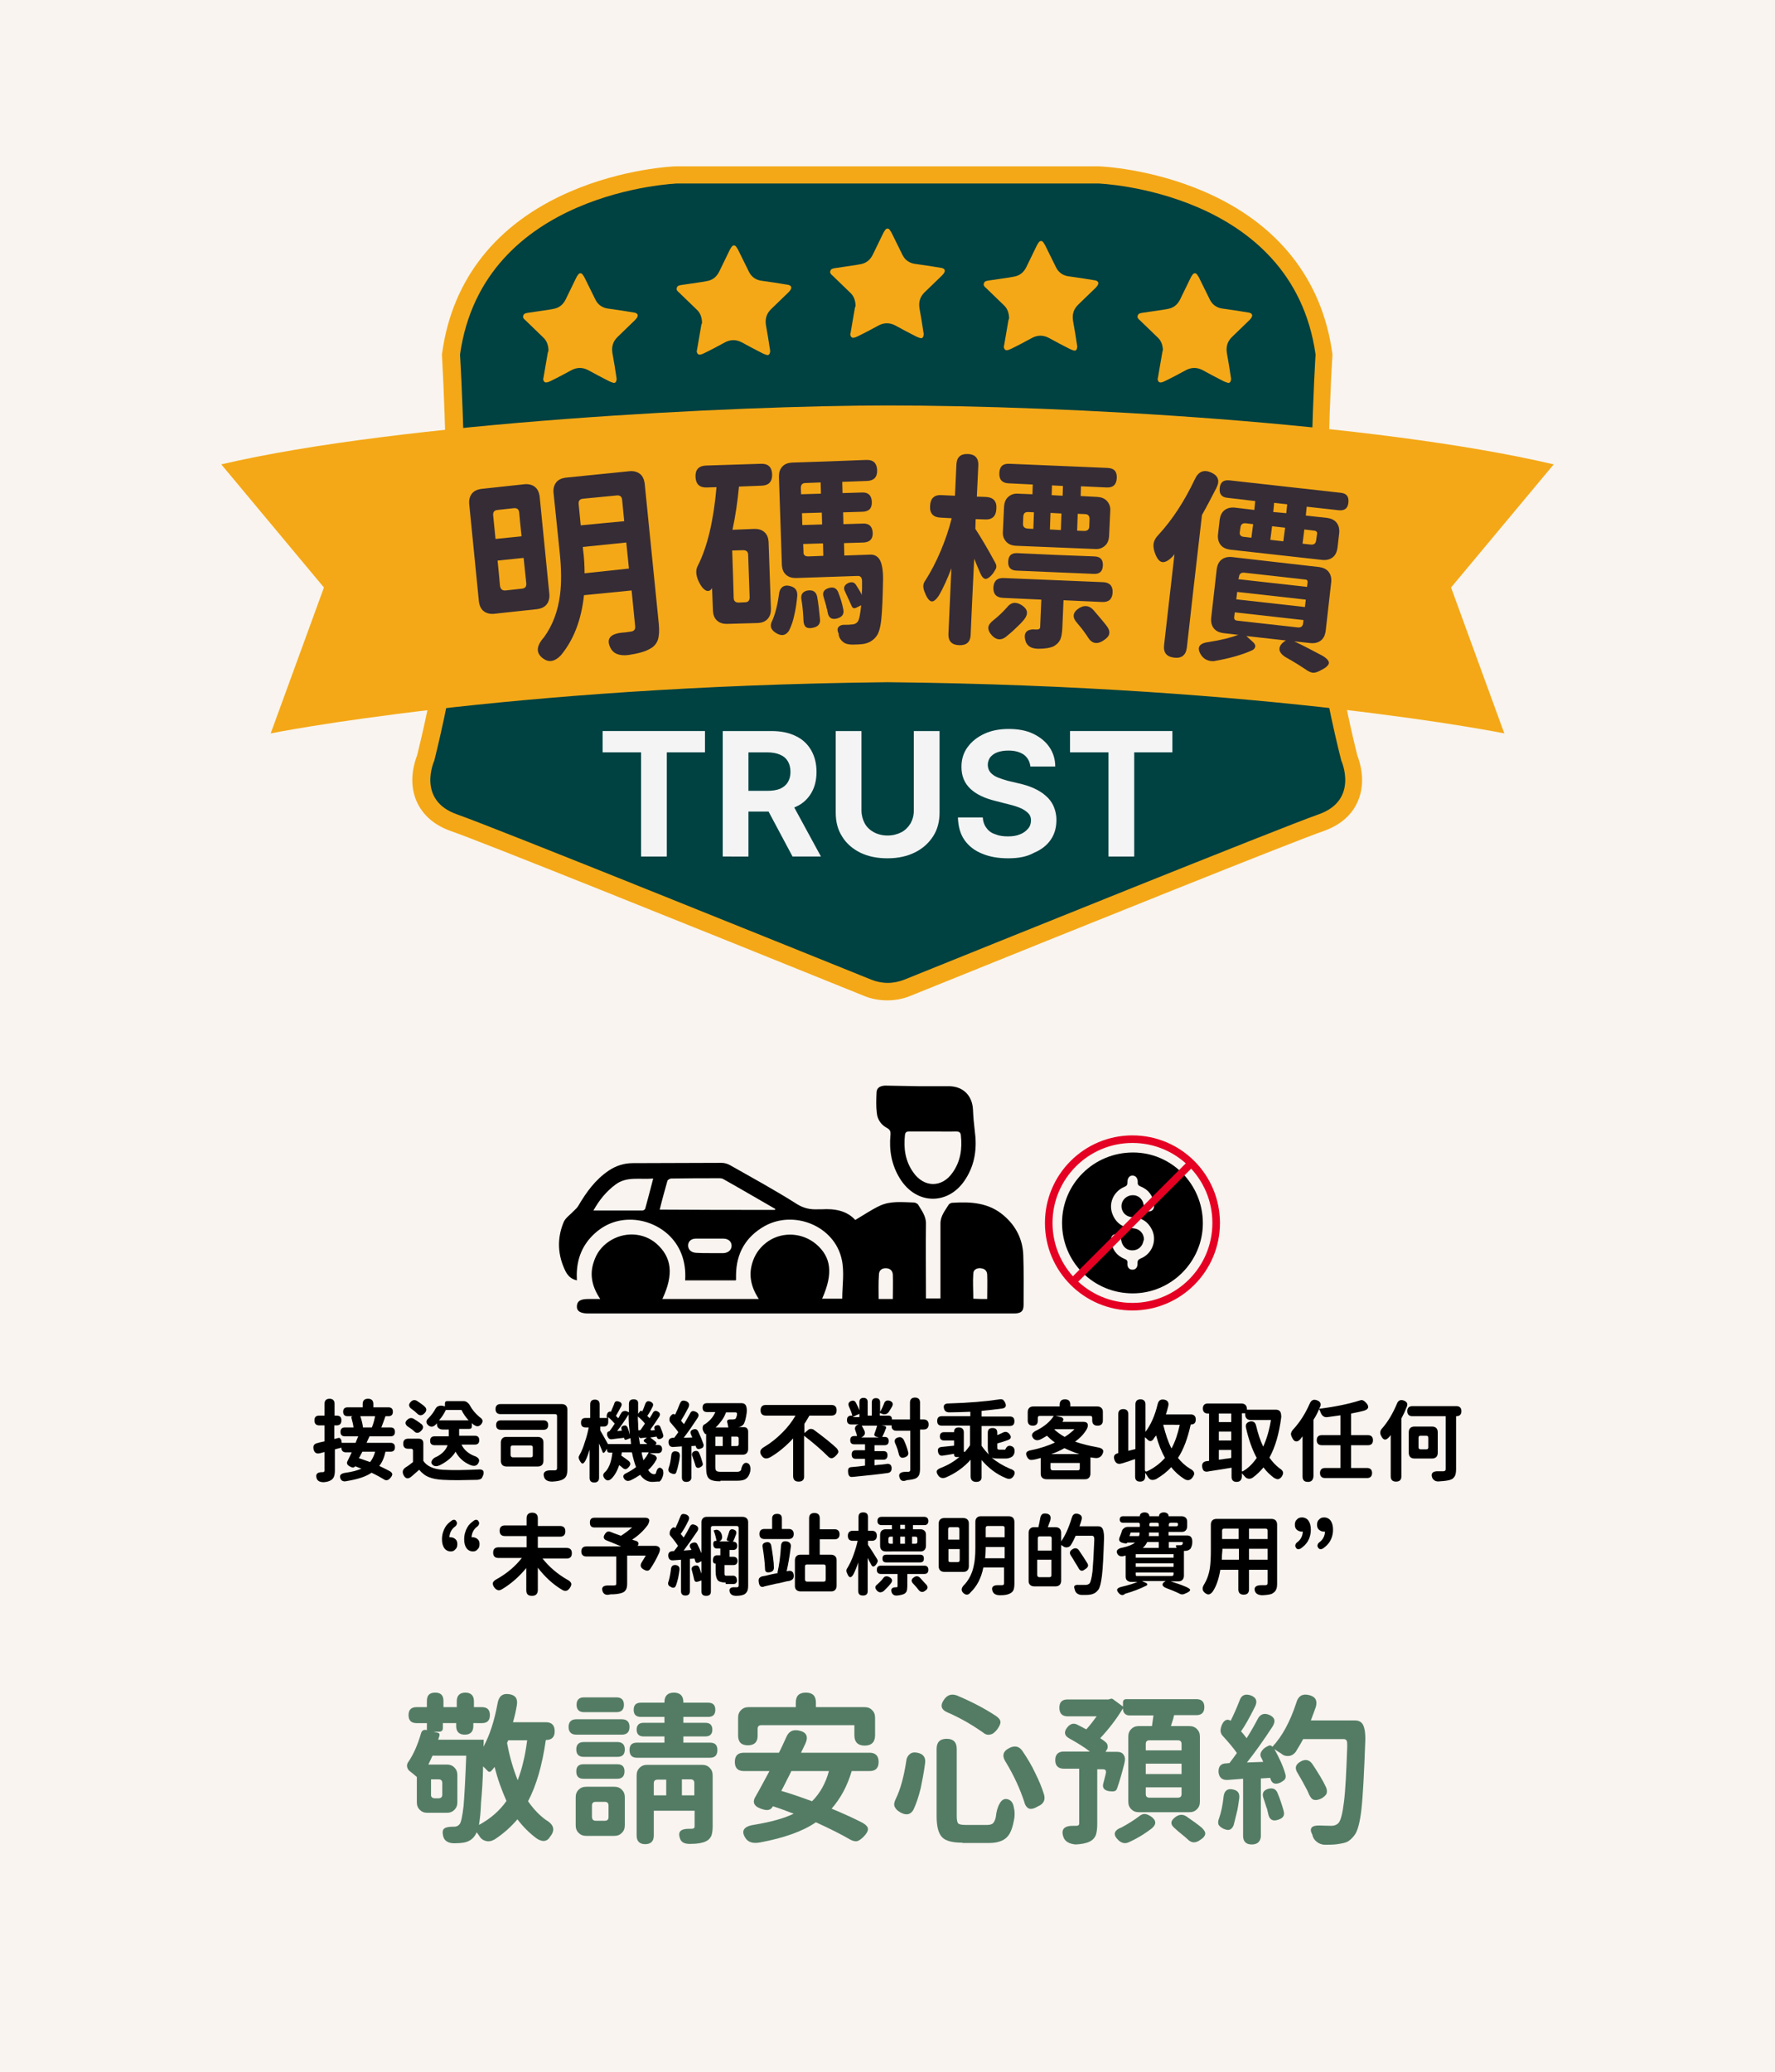 <?xml version="1.0" encoding="utf-8"?>
<!-- Generator: Adobe Illustrator 25.4.6, SVG Export Plug-In . SVG Version: 6.00 Build 0)  -->
<!DOCTYPE svg PUBLIC "-//W3C//DTD SVG 1.0//EN" "http://www.w3.org/TR/2001/REC-SVG-20010904/DTD/svg10.dtd">
<svg version="1.0" id="圖層_1" xmlns:x="http://ns.adobe.com/Extensibility/1.0/" xmlns:i="http://ns.adobe.com/AdobeIllustrator/10.0/" xmlns:graph="http://ns.adobe.com/Graphs/1.0/"
	 xmlns="http://www.w3.org/2000/svg" xmlns:xlink="http://www.w3.org/1999/xlink" x="0px" y="0px" viewBox="0 0 600 700"
	 enable-background="new 0 0 600 700" xml:space="preserve">
<rect fill="#F9F4EF" width="600" height="700"/>
<g>
	<g>
		<path d="M115.1,499.6c-0.5-1.1,0.1-1.8,1.8-2c2.2-0.3,4-0.8,5.3-1.4c-0.1,0-0.2-0.1-0.4-0.1c-0.8-0.3-1.4-0.6-1.8-0.7l0,0.1
			c-0.1,0.1-0.2,0.2-0.4,0.3c-0.2,0-0.4,0-0.6,0c-0.6-0.2-1.1-0.5-1.4-0.8c-0.4-0.4-0.4-0.9-0.1-1.4c0.4-0.8,0.9-1.8,1.4-2.9h-2
			c-0.5,0-0.8-0.1-1.1-0.4c-0.3-0.3-0.4-0.7-0.4-1.1v-0.1c-0.2,0.1-0.6,0.2-1.1,0.3c-0.5,0.1-0.9,0.3-1.1,0.3v7.1
			c0,0.9-0.1,1.6-0.3,2.1c-0.2,0.5-0.5,0.9-1,1.2c-0.6,0.4-1.4,0.6-2.4,0.7c-1.4,0-2.2-0.4-2.5-1.4c-0.4-1.4,0.3-2,2-2
			c0.1,0,0.2,0,0.2,0c0.3,0,0.5-0.2,0.5-0.6v-6.2l-1.5,0.4c-1.2,0.3-1.9-0.1-2.2-1.3c-0.1-0.6-0.1-1,0.1-1.4
			c0.2-0.3,0.6-0.6,1.1-0.7c0.2,0,0.4-0.1,0.7-0.2c0.8-0.2,1.4-0.3,1.8-0.4v-5.4h-1.8c-1.1,0-1.6-0.6-1.6-1.7c0-1.1,0.5-1.6,1.6-1.6
			h1.8v-4c0-1.1,0.6-1.7,1.7-1.7c1.1,0,1.7,0.6,1.7,1.7v4h0.7c1.1,0,1.6,0.5,1.6,1.6c0,1.1-0.5,1.7-1.6,1.7H113v4.6l1.2-0.3
			c0.3-0.1,0.6-0.1,0.8,0.1c0.2,0.2,0.3,0.4,0.4,0.7l0.1,0.8h4.7c0.3-0.8,0.6-1.5,0.9-2.2h-4.5c-1,0-1.5-0.5-1.5-1.5
			c0-1,0.5-1.5,1.5-1.5h2.9c-0.1-1-0.4-2.1-0.7-3.2c-0.1-0.3,0-0.5,0.4-0.6l0.1,0h-1.8c-1,0-1.5-0.5-1.5-1.5c0-1,0.5-1.5,1.5-1.5
			h5.1v-1.1c0-1.2,0.6-1.8,1.8-1.8s1.8,0.6,1.8,1.8v1.1h5.1c1,0,1.5,0.5,1.5,1.5c0,1-0.5,1.5-1.5,1.5h-1c-0.4,1.2-0.9,2.5-1.4,3.8
			h3.1c1,0,1.5,0.5,1.5,1.5c0,1-0.5,1.5-1.5,1.5h-7.1c-0.4,0.8-0.7,1.6-1,2.2h4.8h3.3c1,0,1.5,0.5,1.5,1.5c0,1-0.5,1.5-1.5,1.5h-1.7
			c-0.4,1.9-1.1,3.6-2.1,4.8c1.3,0.6,2.5,1.2,3.6,1.8c0.5,0.3,0.8,0.7,0.8,1c0,0.3-0.2,0.8-0.6,1.2c-0.4,0.5-0.7,0.7-1.1,0.8
			c-0.4,0.1-0.8,0-1.2-0.3c-1-0.6-2.4-1.4-4.1-2.2c-1.9,1.3-4.6,2.2-8.3,2.8C116.2,500.7,115.4,500.4,115.1,499.6z M125.1,494
			c0.4-0.5,0.7-1,1-1.6c0.3-0.6,0.5-1.2,0.7-1.9h-4.3c-0.2,0.3-0.4,0.8-0.8,1.5c-0.2,0.3-0.3,0.6-0.4,0.7
			C122.4,493,123.6,493.5,125.1,494z M122.6,482.3h3.1c0.5-1.2,0.8-2.4,1.1-3.8h-2.5h-2.5c0.5,1.5,0.8,2.8,0.9,3.8L122.6,482.3z"/>
		<path d="M136.4,498.4c-0.5-1.1-0.3-1.9,0.7-2.6c0.7-0.4,1.5-1,2.5-1.8v-3.8c0-0.5-0.2-0.7-0.7-0.7H138c-1.1,0-1.7-0.5-1.7-1.7
			s0.6-1.7,1.7-1.7h1.7h1.8c0.5,0,0.9,0.1,1.2,0.4c0.3,0.3,0.4,0.7,0.4,1.2v5.9c1.2,1.8,3.4,2.8,6.6,3c3.6,0.2,7.6,0.1,12-0.1
			c0.8-0.1,1.3,0.1,1.6,0.4c0.2,0.3,0.3,0.9,0,1.6c-0.2,0.5-0.4,0.9-0.6,1.1c-0.3,0.2-0.7,0.3-1.2,0.4c-4.5,0.1-8.4,0.2-11.8,0
			c-1.9-0.1-3.5-0.4-4.7-0.9c-1.3-0.5-2.4-1.4-3.3-2.5c-1,0.9-1.8,1.6-2.4,2.1C138,499.9,137.1,499.7,136.4,498.4z M140,483.6
			c-0.5-0.5-1.2-1-2-1.5c-0.5-0.3-0.8-0.7-0.9-1.1c-0.1-0.4,0.1-0.9,0.6-1.3c0.6-0.6,1.3-0.7,2-0.4c0.6,0.4,1.2,0.7,1.7,1.1
			c0.2,0.1,0.5,0.3,0.8,0.6c0.1,0.1,0.2,0.1,0.2,0.1c0.8,0.7,0.8,1.5,0,2.3c-0.4,0.4-0.8,0.7-1.2,0.7
			C140.8,484.2,140.4,484,140,483.6z M141,477.6c-0.5-0.5-1.1-1-1.8-1.5c-0.5-0.3-0.8-0.7-0.9-1.2c-0.1-0.4,0.2-0.9,0.6-1.3
			c0.6-0.6,1.3-0.7,2-0.3c0.6,0.4,1.1,0.7,1.6,1.1c0.3,0.2,0.7,0.5,1,0.8c0.8,0.7,0.8,1.5,0,2.3C142.6,478.4,141.8,478.4,141,477.6z
			 M146.2,494.9c-0.5-0.5-0.5-1-0.1-1.6c0.3-0.5,0.9-0.9,1.7-1.2c1.8-1,3-2.3,3.5-3.8h-4.4c-1,0-1.5-0.5-1.5-1.5
			c0-1,0.5-1.5,1.5-1.5h4.8v-2.3h-2.1c-0.6,0-1-0.2-1.4-0.5c-0.4-0.4-0.5-0.8-0.5-1.4v-0.2c-0.2,0.2-0.4,0.4-0.6,0.6
			c-0.8,0.7-1.5,0.7-2.3,0.1c-0.9-0.8-0.9-1.6,0.1-2.5c0.9-0.9,1.7-2,2.3-3.1c0.2-0.4,0.6-0.8,1-0.9c0.5-0.2,1-0.2,1.5-0.1l0.7,0.2
			v-1c0-0.5,0.2-0.8,0.8-0.8h3.1h2.3c0.5,0,0.9,0.1,1.3,0.4c0.4,0.3,0.7,0.6,0.9,1c0.8,1.5,1.9,2.8,3.2,3.9c0.6,0.4,1,0.8,1.1,1.2
			c0.1,0.4-0.1,0.9-0.5,1.4c-0.4,0.4-0.8,0.6-1.2,0.6c-0.4,0-0.8-0.2-1.3-0.5c-0.1-0.1-0.2-0.2-0.3-0.3c-0.1-0.1-0.3-0.2-0.3-0.3
			v1.1c0,0.6-0.3,0.9-0.9,0.9h-3.4v2.3h5.3c1,0,1.5,0.5,1.5,1.5c0,1-0.5,1.5-1.5,1.5H156c0.8,1.7,2.2,2.9,4,3.7
			c1.9,0.6,2.4,1.5,1.6,2.7c-0.5,0.8-1.4,1-2.6,0.5c-2.2-0.9-3.9-2.4-5-4.5c-1,1.7-2.7,3.2-5,4.4
			C147.7,495.6,146.8,495.5,146.2,494.9z M148.4,479.9h5h5c-0.9-1-1.8-2.2-2.4-3.5h-5.3C150.1,477.7,149.3,478.9,148.4,479.9z"/>
		<path d="M183.9,499c-0.5-1.5,0.4-2.3,2.5-2.2c0.2,0,0.5,0,0.8,0c0.2,0,0.3,0,0.3,0c0.5,0,0.8-0.2,0.8-0.7v-17.6
			c0-0.5-0.2-0.7-0.7-0.7h-18.4c-1.1,0-1.7-0.6-1.7-1.7c0-1.1,0.6-1.7,1.7-1.7h10.5h10.2c0.6,0,1.1,0.2,1.4,0.5s0.5,0.8,0.5,1.4
			v19.8c0,1.1-0.1,1.9-0.3,2.4c-0.2,0.6-0.7,1.1-1.3,1.4c-0.8,0.4-1.9,0.6-3.5,0.7C185.2,500.6,184.2,500.1,183.9,499z M169.3,483.1
			c-1,0-1.6-0.5-1.6-1.6c0-1,0.5-1.6,1.6-1.6h7.2h7.2c1,0,1.6,0.5,1.6,1.6c0,1-0.5,1.6-1.6,1.6H169.3z M171.2,495.5
			c-0.6,0-1.1-0.2-1.4-0.5s-0.5-0.8-0.5-1.4v-6.2c0-0.6,0.2-1.1,0.5-1.4c0.4-0.4,0.8-0.5,1.4-0.5h5.3h5.3c0.6,0,1.1,0.2,1.4,0.5
			c0.4,0.4,0.5,0.8,0.5,1.4v6.2c0,0.6-0.2,1.1-0.5,1.4s-0.8,0.5-1.4,0.5H171.2z M173.4,492.4h3h3c0.5,0,0.7-0.2,0.7-0.7v-2.6
			c0-0.5-0.2-0.7-0.7-0.7h-6.1c-0.5,0-0.7,0.2-0.7,0.7v2.6C172.7,492.2,172.9,492.4,173.4,492.4z"/>
		<path d="M220.5,500.7c-1.6,0-3-0.8-4.1-2.4c-0.9,0.6-2,1.3-3.3,1.9c-0.8,0.3-1.5,0.2-2-0.4c-0.7-0.9-0.5-1.6,0.7-2.1
			c1.2-0.6,2.3-1.3,3.2-2c-0.5-1.3-1-3-1.4-5h-3.4c0,0.3-0.1,0.7-0.2,1.1c1,0.7,1.9,1.3,2.6,1.9c0.6,0.6,0.6,1.2,0,1.9
			c-0.4,0.5-0.7,0.7-1.1,0.8c-0.3,0-0.7-0.1-1.1-0.5c-0.2-0.2-0.6-0.5-1-0.8c-0.1-0.1-0.1-0.1-0.1-0.1c-0.6,1.9-1.5,3.5-2.6,4.6
			c-0.9,0.8-1.6,0.8-2.3,0c-0.4-0.5-0.5-0.9-0.5-1.3c0.1-0.4,0.4-0.8,0.9-1.2c1.2-1.4,1.9-3.5,2.2-6.3h-1c-0.5,0-0.8-0.3-0.8-0.8
			v-0.5l-0.7,1c-0.2,0.2-0.3,0.4-0.5,0.4c-0.1,0-0.3-0.1-0.3-0.3c-0.3-0.7-0.7-1.7-1.2-2.9v6.6v5c0,1-0.5,1.6-1.6,1.6
			c-1.1,0-1.6-0.5-1.6-1.6v-9.5c-0.4,1.3-0.8,2.5-1.4,3.7c-0.4,0.7-0.7,1-1,1c-0.3,0-0.6-0.4-1-1.1c-0.2-0.4-0.3-0.7-0.3-0.9
			c0-0.3,0.1-0.6,0.3-0.9c0.7-1.2,1.3-2.7,1.8-4.4c0.6-1.7,1-3.3,1.3-4.9H198c-1.1,0-1.6-0.5-1.6-1.6c0-1.1,0.5-1.6,1.6-1.6h1.5
			v-4.6c0-1,0.5-1.6,1.6-1.6c1,0,1.6,0.5,1.6,1.6v4.6l2.6,0c-0.2-0.2-0.3-0.4-0.2-0.8c0-0.3,0.1-0.6,0.3-0.9
			c0.1-0.2,0.3-0.3,0.5-0.4c0.2-0.1,0.4-0.1,0.5,0l0.1,0c0.4-1,0.8-1.8,1.1-2.6c0.1-0.5,0.3-0.8,0.6-0.9s0.6-0.1,1.1,0.1
			c0.9,0.3,1.1,1,0.5,1.9c-0.5,1-1.1,2-1.6,2.9c0.1,0.1,0.2,0.2,0.4,0.4c0.2,0.2,0.3,0.3,0.4,0.4c0.2-0.3,0.4-0.7,0.7-1.3
			c0.1-0.1,0.1-0.2,0.2-0.3c0.2-0.4,0.5-0.7,0.9-0.8c0.4-0.1,0.8-0.1,1.2,0.1l0.6,0.3c0-0.3,0-0.8,0-1.4c0-0.6,0-1.1,0-1.4
			c0-1.1,0.5-1.6,1.6-1.6c1.1,0,1.6,0.5,1.5,1.6c0,1.5,0,2.6,0,3.3l0.6-0.8c0.2-0.3,0.5-0.3,0.7-0.1l0.1,0.1c0.3-0.6,0.6-1.4,1-2.5
			c0.3-0.9,0.9-1.2,1.8-0.8s1.1,1,0.6,1.9c-0.1,0.1-0.2,0.3-0.3,0.6c-0.6,1.1-1.1,1.9-1.4,2.3c0.3,0.3,0.5,0.5,0.8,0.8
			c0.1-0.2,0.3-0.6,0.6-1c0.2-0.3,0.3-0.5,0.4-0.7c0.4-0.8,1-1,1.7-0.6c0.8,0.4,1,1,0.5,1.8c-1.2,1.9-2.2,3.3-2.8,4.1
			c-0.2,0.3-0.1,0.5,0.3,0.5l1.1-0.1c0-0.1-0.1-0.2-0.1-0.2c-0.3-0.7-0.1-1.2,0.6-1.4c0.6-0.2,1.1,0,1.3,0.5c0.4,1,0.8,2,1,2.8
			c0.1,0.5-0.1,0.9-0.8,1.2c-0.8,0.3-1.2,0.1-1.4-0.6c0,0,0,0,0-0.1l-2.2,0.3c0.7,0.5,1.3,1,1.9,1.5c0.3,0.3,0.2,0.6-0.1,0.9
			l-0.1,0.1h0.9c0.9,0,1.4,0.5,1.4,1.4c0,0.9-0.5,1.4-1.4,1.4h-2.8l1.5,0.6c0.4,0.1,0.6,0.4,0.8,0.7s0.1,0.7-0.1,1
			c-0.7,1.3-1.6,2.4-2.7,3.4c0.6,0.9,1.3,1.4,2,1.4c0.3,0,0.5-0.1,0.6-0.3c0.2-0.8,0.4-1.3,0.7-1.6c0.4-0.4,0.8-0.4,1.3,0
			c0.3,0.2,0.5,0.6,0.5,1.1c0.1,0.4,0,0.8-0.1,1.3c-0.3,1-0.7,1.7-1.2,2C222.2,500.5,221.5,500.7,220.5,500.7z M205.5,487.9h3.9h3.9
			c0-0.4-0.1-1.1-0.2-2l-1.3,0.5c-0.5,0.2-0.8,0-0.8-0.5c0,0,0,0,0-0.1c-1.3,0.1-2.7,0.3-4.3,0.5c-0.4,0-0.7-0.1-1-0.4
			c-0.2-0.3-0.4-0.6-0.5-1.1c0-0.3,0-0.5,0.1-0.8c0.1-0.2,0.3-0.3,0.6-0.4h0.1c0.7-0.9,1.3-1.8,1.8-2.6c-0.6-0.7-1.4-1.5-2.2-2.2
			v1.7c0,0.4-0.1,0.8-0.4,1.1c-0.3,0.3-0.6,0.4-1.1,0.4h-1.2v1.3C203.8,484.9,204.7,486.4,205.5,487.9z M212.9,484.8
			c-0.1-1.5-0.2-2.6-0.3-3.4c-0.1-1.6-0.1-2.7-0.1-3.5c-1.4,2.2-2.7,4.1-3.9,5.6l1.6-0.1c0-0.2-0.1-0.3-0.1-0.4
			c-0.2-0.7,0-1.1,0.7-1.3c0.6-0.2,1,0,1.3,0.5C212.5,483.2,212.7,484.1,212.9,484.8z M215.8,483.3l0.7-0.1c0.3-0.4,0.7-1,1.3-1.9
			c0.1-0.1,0.1-0.2,0.2-0.3c-0.6-0.8-1.4-1.6-2.4-2.4c0,0.5,0,1.3,0.1,2.4C215.7,481.6,215.7,482.3,215.8,483.3z M216.3,487.9h2.5
			c-0.2-0.1-0.4-0.4-0.8-0.6c-0.5-0.3-0.5-0.7-0.1-1l0.8-0.6c-0.2,0-0.6,0.1-1.1,0.1c-0.4,0-0.6,0.1-0.8,0.1
			c-0.5,0.1-0.8-0.2-0.9-0.7l0-0.1c0,0.2,0,0.4,0.1,0.7c0,0.3,0.1,0.6,0.1,0.7c0,0.2,0.1,0.4,0.1,0.7
			C216.3,487.5,216.3,487.7,216.3,487.9z M217.5,493.4c0.2-0.3,0.6-0.7,1-1.3c0.3-0.5,0.6-1,0.8-1.4h-2.4
			C216.9,491.3,217.2,492.2,217.5,493.4z"/>
		<path d="M228.1,498c-0.3,0.1-0.7,0-1.2-0.2c-0.5-0.2-0.8-0.5-0.9-0.8c-0.1-0.3-0.1-0.7,0.1-1.2c0.4-1.1,0.6-2.4,0.8-4
			c0.1-1.1,0.7-1.6,1.7-1.4c0.9,0.1,1.3,0.7,1.2,1.7c-0.1,1.1-0.3,2-0.5,2.8c-0.2,1-0.4,1.7-0.6,2.2
			C228.6,497.6,228.4,497.9,228.1,498z M232,500.7c-1,0-1.5-0.5-1.5-1.5v-10.5l-2.8,0.2c-1,0.1-1.6-0.4-1.7-1.4
			c-0.1-1.1,0.4-1.6,1.4-1.7l0.5,0c0.4-0.5,0.9-1.2,1.4-1.9c-0.6-0.9-1.5-1.9-2.6-3.2c-0.3-0.3-0.4-0.7-0.4-1.2
			c0-0.4,0.2-0.9,0.5-1.2c0.2-0.2,0.4-0.4,0.6-0.5c0.3-0.1,0.5,0,0.8,0.2c0.6-1.2,1.1-2.4,1.6-3.7c0.2-0.5,0.5-0.9,0.8-1
			c0.3-0.1,0.7-0.1,1.3,0.1c1,0.4,1.3,1.1,0.8,2.2c-1.1,2.1-1.9,3.5-2.5,4.4c0.1,0.1,0.2,0.2,0.3,0.4c0.3,0.4,0.6,0.6,0.7,0.8
			c0.8-1.4,1.5-2.6,2-3.5c0.2-0.5,0.5-0.8,0.8-0.9c0.3-0.1,0.7,0,1.2,0.2c1,0.5,1.2,1.2,0.6,2.1c-1.5,2.3-3,4.5-4.7,6.7l2.9-0.1
			c0-0.1-0.1-0.3-0.2-0.5c-0.1-0.2-0.2-0.4-0.2-0.5c-0.4-0.8-0.2-1.4,0.7-1.7c0.8-0.3,1.3-0.1,1.7,0.6c0.8,1.7,1.4,3.2,1.8,4.4
			c0.1,0.4,0,0.7-0.1,0.9c-0.1,0.2-0.4,0.4-0.7,0.5c-1,0.4-1.6,0.2-1.8-0.8c0,0,0,0,0-0.1l-1.5,0.1v6.2v4.6
			C233.6,500.2,233,500.7,232,500.7z M235,494.9c-0.2-0.6-0.3-1-0.4-1.3c-0.1-0.2-0.2-0.5-0.3-0.8c-0.1-0.4-0.2-0.6-0.3-0.8
			c-0.3-0.8,0-1.4,0.8-1.7c0.8-0.2,1.3,0,1.6,0.8c0.5,1.1,0.8,2.2,1.1,3.2c0.1,0.4,0.1,0.7-0.1,0.9c-0.1,0.2-0.4,0.4-0.8,0.6
			C235.8,496.2,235.2,495.9,235,494.9z M243.5,500.5c-1.9,0-3.2-0.3-3.8-0.9c-0.7-0.6-1-1.8-1-3.7v-11.4l-0.1,0
			c-0.1,0.1-0.3,0-0.4-0.2c-0.4-0.6-0.7-1.1-0.7-1.7c0-0.7,0.2-1.2,0.8-1.4c1.6-1.1,2.8-2.4,3.5-4.1H239c-1,0-1.5-0.5-1.5-1.5
			c0-1,0.5-1.5,1.5-1.5h6.1h5.6c1.4,0,1.9,1.1,1.7,3.3c-0.3,2.1-0.7,3.5-1.2,4c-0.5,0.5-1,0.7-1.6,0.8h1.8c0.5,0,0.9,0.1,1.1,0.4
			c0.3,0.3,0.4,0.7,0.4,1.1v5.9c0,0.6-0.2,1.1-0.5,1.4c-0.4,0.4-0.8,0.5-1.4,0.5h-9.2v4.2c0,0.7,0.1,1.1,0.4,1.3
			c0.2,0.2,0.8,0.3,1.7,0.3h5.2c0.7,0,1.1-0.2,1.4-0.6c0.1-0.8,0.4-1.5,0.7-1.9c0.4-0.5,0.9-0.7,1.6-0.4c0.4,0.2,0.7,0.6,0.8,1.2
			c0.1,0.5,0.1,1,0,1.6c-0.3,1.2-0.8,2-1.4,2.4c-0.6,0.5-1.6,0.7-2.9,0.7H243.5z M241.8,488.6h2.5V487v-1.6h-2.5V488.6z
			 M241.9,482.3h4.3c-0.1-0.5-0.2-1-0.3-1.5c-0.2-0.4-0.1-0.7,0-0.9s0.5-0.3,1.1-0.3c0.2,0,0.5,0,0.7,0c0.4,0,0.7-0.1,0.9-0.2
			c0.2-0.2,0.3-0.6,0.5-1.2c0.1-0.7,0-1-0.5-1h-3.2c-0.3,0.9-0.8,1.9-1.4,2.7C243.3,480.8,242.7,481.6,241.9,482.3z M247.2,488.6
			h1.8c0.5,0,0.7-0.2,0.7-0.7v-1.8c0-0.5-0.2-0.7-0.7-0.7h-1.8v1.6V488.6z"/>
		<path d="M270,500.6c-1.3,0-1.9-0.6-1.9-1.9V486c-2.4,2.6-5,4.8-7.8,6.4c-1.2,0.6-2.1,0.5-2.8-0.5c-0.9-1.2-0.6-2.2,0.8-3
			c2.2-1.3,4.2-2.9,6.1-4.8c1.8-1.8,3.3-3.7,4.5-5.8h-10c-1.2,0-1.8-0.6-1.8-1.8c0-1.2,0.6-1.8,1.8-1.8H270H281
			c1.2,0,1.8,0.6,1.8,1.8c0,1.2-0.6,1.8-1.8,1.8h-7.4c-0.5,0.8-1,1.8-1.7,2.8v3.1l1.2-1c0.3-0.3,0.6-0.4,1-0.4c0.4,0,0.7,0.1,1,0.3
			c3.4,2.5,6,4.6,7.7,6.2c0.4,0.5,0.6,0.9,0.6,1.3c-0.1,0.4-0.4,0.8-0.9,1.3c-0.5,0.5-1,0.8-1.4,0.8c-0.4,0-0.9-0.2-1.3-0.7
			c-1.9-1.9-4.5-4.2-8-6.9v13.6C271.9,500,271.2,500.6,270,500.6z"/>
		<path d="M304.1,499.3c-0.5-1.3,0.2-2,2.1-2c0.3,0,0.6,0,0.8,0c0.4,0,0.7-0.2,0.7-0.7v-13.2h-3.1h-1.7c-0.4,0-0.8-0.1-1.1-0.4
			c-0.3-0.3-0.4-0.6-0.4-1.1v-0.3H298l1,0.2c0.5,0.1,0.7,0.5,0.4,1c-0.1,0.2-0.2,0.4-0.3,0.8c-0.4,0.9-0.7,1.6-0.9,1.9h0.8
			c1,0,1.4,0.5,1.4,1.4c0,1-0.5,1.4-1.4,1.4h-3.4v2h3c1,0,1.4,0.5,1.4,1.4c0,1-0.5,1.5-1.4,1.5h-3v1.9c0.6-0.1,1.5-0.2,2.8-0.3
			c0.6-0.1,1.1-0.1,1.4-0.2c1-0.1,1.6,0.4,1.6,1.5c0,1-0.5,1.5-1.4,1.6c-2.7,0.4-6.6,0.8-11.6,1.3c-0.1,0-0.2,0-0.2,0
			c-0.5,0.1-0.9,0-1.1-0.3c-0.2-0.2-0.4-0.6-0.4-1.2c-0.1-0.6,0-1,0.1-1.3c0.2-0.3,0.5-0.5,1.1-0.5c1.5-0.1,3-0.3,4.5-0.5v-2.3h-3.1
			c-1,0-1.4-0.5-1.4-1.5c0-1,0.5-1.4,1.4-1.4h3.1v-2h-3.6c-1,0-1.4-0.5-1.4-1.4c0-1,0.5-1.4,1.4-1.4h0.9c-0.1-0.6-0.3-1.1-0.5-1.7
			c-0.2-0.5-0.3-0.9-0.1-1.3c0.1-0.4,0.5-0.7,0.9-0.8l0.2-0.1h-2.4c-1,0-1.5-0.5-1.5-1.5s0.5-1.5,1.5-1.5h0.3
			c-0.2-0.9-0.6-1.9-1.1-3c-0.4-0.9-0.2-1.5,0.6-1.9c0.7-0.3,1.3-0.2,1.7,0.5c0.5,1,0.9,1.8,1.2,2.6v-2.8c0-0.9,0.5-1.4,1.4-1.4
			c0.9,0,1.4,0.5,1.4,1.4v4.6h1.4v-4.5c0-0.9,0.5-1.4,1.4-1.4c0.9,0,1.4,0.5,1.4,1.4v3.3c0.4-0.8,0.9-1.7,1.3-2.8c0.3-1,1-1.3,2-1
			c1,0.4,1.3,1.1,0.6,2.2c-0.4,0.6-0.7,1.2-1,1.6c-0.2,0.3-0.6,0.6-1,0.7c-0.4,0.1-0.8,0.1-1.2-0.1l-0.8-0.3v0.9h2.9
			c0.4,0,0.7,0.1,0.9,0.3c0.2,0.2,0.3,0.5,0.3,0.9v0.1h6.1v-5.7c0-1.1,0.6-1.7,1.7-1.7c1.1,0,1.7,0.6,1.7,1.7v5.7h1.2
			c1.1,0,1.7,0.6,1.7,1.7c0,1.1-0.6,1.7-1.7,1.7H311v13.2c0,0.9-0.1,1.6-0.3,2.1c-0.2,0.5-0.6,0.9-1.1,1.2c-0.7,0.3-1.7,0.5-3,0.6
			C305.2,500.7,304.4,500.3,304.1,499.3z M288.2,478.8h2.3v-1.1l-1.1,0.5L288.2,478.8z M291.1,485.7h3h3l-1-0.3
			c-0.3-0.1-0.4-0.2-0.5-0.4s-0.1-0.4,0-0.6c0.3-0.8,0.6-1.7,0.9-2.7h-5.2c0.4,0.8,0.8,1.4,1,2c0.1,0.4,0.1,0.8-0.1,1.1
			C291.9,485.2,291.6,485.5,291.1,485.7L291.1,485.7z M304.5,492.4c-0.3-0.2-0.6-0.6-0.7-1.2c-0.1-0.5-0.3-1-0.4-1.5
			c-0.2-0.5-0.4-1.2-0.8-2c-0.4-1-0.1-1.7,0.9-2c0.9-0.3,1.5,0,2,0.8c0.7,1.5,1.2,2.9,1.5,4.2c0.1,0.4,0,0.8-0.2,1.1
			c-0.2,0.2-0.5,0.5-1,0.6C305.3,492.6,304.8,492.6,304.5,492.4z"/>
		<path d="M330,500.7c-1.2,0-1.9-0.6-1.9-1.9v-5.6c-2.3,2.6-5.1,4.6-8.4,6c-1,0.4-1.9,0.2-2.5-0.6c-0.5-0.7-0.7-1.2-0.5-1.7
			c0.2-0.4,0.7-0.7,1.5-1c2.3-0.9,4.3-2.1,6.1-3.6h-1c-0.5,0-0.8-0.3-0.8-0.8v-0.3c-1.7,0.3-2.9,0.5-3.7,0.6
			c-0.9,0.2-1.5-0.2-1.7-1.2c-0.1-0.5-0.1-0.9,0.1-1.2c0.2-0.3,0.5-0.4,1-0.5c0.8-0.1,2.1-0.2,3.9-0.4c0.2,0,0.3,0,0.4-0.1v-1.7
			h-3.4c-0.9,0-1.4-0.5-1.4-1.4c0-0.9,0.5-1.4,1.4-1.4h3.4v-0.1c0-1,0.5-1.5,1.6-1.5c1.1,0,1.7,0.6,1.7,1.7v6.2
			c0,0.5,0.2,0.5,0.5,0.2c0.5-0.6,1.1-1.3,1.6-2.1v-6.6h-9.5c-1.1,0-1.6-0.5-1.6-1.6c0-1.1,0.5-1.6,1.6-1.6h4h5.6V477
			c-2.6,0.1-5,0.2-7.1,0.2c-1,0-1.6-0.4-1.8-1.3c-0.3-1.1,0.2-1.7,1.5-1.7c6.9-0.2,12.7-0.7,17.3-1.4c0.4-0.1,0.8,0,1.1,0.1
			c0.2,0.2,0.5,0.5,0.7,0.9c0.6,1.2,0.3,1.9-0.9,2.1c-2.4,0.3-4.7,0.6-7,0.8v1.9h9.5c1.1,0,1.6,0.5,1.6,1.6c0,1.1-0.5,1.6-1.6,1.6
			h-9.5v6.7c0.7,1,1.5,2,2.5,3c-0.3-0.5-0.4-1.4-0.4-2.6v-4.8c0-1.1,0.5-1.6,1.6-1.6c1.1,0,1.6,0.5,1.6,1.6v0.8
			c0.7-0.3,1.4-0.6,2-0.9c0.8-0.4,1.5-0.2,2.1,0.5c0.8,1,0.6,1.7-0.6,2.1c-1.1,0.4-2.3,0.8-3.5,1.1v1.2c0,0.4,0,0.6,0.1,0.7
			c0.1,0.1,0.3,0.2,0.6,0.2h1.9c0,0,0,0,0.1,0c0.5-1.2,1.2-1.6,2.3-1.1c0.4,0.2,0.7,0.5,0.8,1c0.1,0.5,0.1,1-0.1,1.5
			c-0.2,0.6-0.6,1-1.1,1.2c-0.4,0.2-1,0.4-1.7,0.4h-2.7c-0.9,0-1.6-0.1-2.1-0.3c1.8,1.5,3.8,2.7,6.1,3.7c0.9,0.3,1.4,0.6,1.6,1
			c0.2,0.4,0.1,1-0.4,1.7c-0.6,0.8-1.4,1-2.5,0.5c-3.2-1.3-5.9-3.4-8.2-6.1v5.6C331.9,500,331.3,500.7,330,500.7z"/>
		<path d="M353.7,499.8c-0.6,0-1.1-0.2-1.4-0.5c-0.4-0.4-0.5-0.8-0.5-1.4v-5.3c-1,0.3-1.8,0.5-2.4,0.6s-1,0.1-1.3,0
			c-0.4-0.2-0.7-0.5-0.9-0.9c-0.4-0.7-0.4-1.2-0.2-1.6c0.2-0.3,0.8-0.6,1.5-0.7c3-0.6,5.7-1.5,8.1-2.6c-1-0.7-1.9-1.5-2.7-2.3
			c-0.8,0.5-1.5,0.9-2.1,1.2c-1,0.5-1.9,0.4-2.5-0.3c-0.9-1.1-0.5-2,1.3-2.8c2.5-1.3,4.4-2.9,5.6-4.8h-4.7c-0.5,0-0.7,0.2-0.7,0.7
			v0.9c0,1.2-0.6,1.7-1.7,1.7s-1.7-0.6-1.7-1.7v-2.9c0-0.6,0.2-1.1,0.5-1.4s0.8-0.5,1.4-0.5h8.9v-0.6c0-1.2,0.6-1.8,1.8-1.8
			c1.2,0,1.8,0.6,1.8,1.8v0.6h9.1c0.6,0,1.1,0.2,1.4,0.5c0.4,0.4,0.5,0.8,0.5,1.4v2.8c0,1.2-0.6,1.8-1.8,1.8c-1.2,0-1.8-0.6-1.8-1.8
			v-0.8c0-0.5-0.2-0.7-0.7-0.7H363h-6.2l1.8,0.4c0.4,0.1,0.7,0.3,0.8,0.6c0.1,0.3,0,0.6-0.3,1h7.1c0.7,0,1.2,0.2,1.4,0.6
			c0.2,0.4,0.2,1-0.2,1.8c-0.9,1.6-2.2,3-4,4.3c2.3,0.8,4.8,1.4,7.5,1.9c2,0.3,2.5,1.1,1.6,2.6c-0.5,0.8-1.4,1.2-2.5,1
			c-0.3,0-0.8-0.1-1.4-0.2v5.5c0,0.6-0.2,1.1-0.5,1.4c-0.4,0.4-0.8,0.5-1.4,0.5H353.7z M355.9,496.8h8.4c0.5,0,0.7-0.2,0.7-0.7v-1.8
			h-5h-4.9v1.8C355.2,496.6,355.4,496.8,355.9,496.8z M355.3,491.3h4.8h4.8c-1.7-0.5-3.4-1.2-5.1-2
			C358.4,490.1,356.9,490.8,355.3,491.3z M359.9,485.5c1.3-0.8,2.4-1.7,3.3-2.6h-3.3h-3.3l-0.2,0.1
			C357.5,484,358.6,484.8,359.9,485.5z"/>
		<path d="M400.3,499.7c-1.7-1.1-3.2-2.4-4.4-4c-1.3,1.5-3,2.8-5,4c-0.6,0.3-1.2,0.4-1.7,0.3c-0.5-0.1-0.9-0.5-1.2-1
			c-0.2-0.3-0.5-0.8-0.9-1.4v1.3c0,1.1-0.6,1.7-1.7,1.7c-1.2,0-1.7-0.6-1.7-1.7V493c-0.4,0.1-1,0.3-1.8,0.6
			c-1.3,0.4-2.3,0.8-2.9,0.9c-1.1,0.3-1.9-0.1-2.3-1.3c-0.4-1.2,0-1.9,1.2-2.2c0,0,0,0,0.1,0v-13.2c0-1.1,0.6-1.7,1.7-1.7
			c1.1,0,1.7,0.6,1.7,1.7v12.4l2.4-0.6v-15.1c0-1.1,0.6-1.7,1.7-1.7c1.1,0,1.7,0.6,1.7,1.7v9.3c1.8-2.4,3.2-5.5,4.1-9.3
			c0.3-1.3,1-1.8,2.2-1.6c1.2,0.2,1.7,1,1.4,2.2c-0.2,0.9-0.5,1.9-0.8,2.8h5h3.4c1.1,0,1.7,0.6,1.7,1.7c0,1.1-0.5,1.7-1.6,1.7h-0.1
			c-1,4.6-2.4,8.4-4.3,11.3c1.1,1.4,2.5,2.7,4,3.6c0.8,0.4,1.3,0.9,1.4,1.3c0.2,0.5,0,1-0.5,1.7
			C402.4,500.2,401.4,500.4,400.3,499.7z M387.8,497.1c2.3-1.1,4.3-2.6,6-4.5c-1.2-2.1-2.2-4.6-3-7.6c-0.1,0.1-0.2,0.3-0.4,0.5
			c-0.3,0.4-0.5,0.7-0.6,0.9c-0.3,0.3-0.6,0.5-0.9,0.5c-0.3,0-0.6-0.1-0.9-0.4c-0.4-0.4-0.7-0.7-1-0.9v5.9v5.2
			C387.1,497.2,387.3,497.3,387.8,497.1z M396,489.4c1.2-2.2,2.1-4.8,2.8-8H396h-2.8C394,484.6,394.9,487.3,396,489.4z"/>
		<path d="M418,500.7c-1.1,0-1.7-0.6-1.7-1.7v-3.1c-1.7,0.3-4.3,0.7-7.5,1.2c-0.2,0-0.4,0.1-0.5,0.1c-0.6,0.1-1,0-1.3-0.2
			c-0.3-0.2-0.5-0.7-0.6-1.2c-0.2-1.2,0.2-1.9,1.4-2.1c0.4,0,0.7-0.1,0.9-0.1v-16h-0.4c-1.1,0-1.7-0.6-1.7-1.7
			c0-1.1,0.6-1.7,1.7-1.7h5.8h5.5c0.6,0,1.1,0.2,1.4,0.5s0.5,0.8,0.5,1.4v0.2h9.8c0.6,0,1.1,0.2,1.4,0.6c0.3,0.4,0.4,1.1,0.4,1.9
			c-0.7,5.5-2,10.1-4,13.7c1,1.4,2.1,2.6,3.4,3.6c0.7,0.4,1.1,0.9,1.2,1.3c0.1,0.5-0.1,1-0.5,1.6c-0.4,0.5-0.8,0.7-1.2,0.8
			c-0.4,0-0.9-0.2-1.4-0.5c-1.3-1-2.5-2.1-3.5-3.5c-1.1,1.3-2.3,2.5-3.7,3.5c-0.5,0.3-1,0.4-1.5,0.3c-0.5-0.1-0.9-0.4-1.2-0.8
			c-0.3-0.3-0.6-0.7-0.9-1v1.1C419.7,500.1,419.1,500.7,418,500.7z M412,480.5h2.1h2.1v-2.9H412V480.5z M412,486.7h4.2v-3h-2.1H412
			V486.7z M412,493.2c0.9-0.1,1.6-0.2,2.1-0.3c1-0.1,1.7-0.2,2.1-0.3v-2.7H412V493.2z M420.3,497c1.7-1,3.2-2.5,4.5-4.4
			c-1.5-2.8-2.7-6.1-3.6-10.1c-0.3-1.2,0.2-1.9,1.3-2.2c1.1-0.2,1.8,0.2,2.1,1.4c0.6,2.6,1.4,5,2.4,7.1c1.2-2.7,2.1-5.7,2.6-9h-4.4
			h-2.4c-0.6,0-1.1-0.2-1.4-0.5s-0.5-0.8-0.5-1.4v-0.4h-1.1v19C419.7,497.2,419.9,497.3,420.3,497z"/>
		<path d="M442.1,500.7c-1.2,0-1.8-0.6-1.8-1.8v-13.6c-0.1,0.1-0.2,0.3-0.4,0.5c-0.1,0.1-0.2,0.2-0.2,0.3c-0.6,0.7-1.1,1-1.6,0.9
			c-0.5,0-0.9-0.4-1.3-1.2c-0.3-0.6-0.5-1.1-0.4-1.5c0.1-0.4,0.3-0.9,0.8-1.4c2.2-2.4,4-5.2,5.5-8.6c0.5-1.2,1.3-1.6,2.4-1.2
			c1.2,0.4,1.6,1.2,1.1,2.3c-0.1,0.2-0.2,0.4-0.3,0.6c5.6-0.7,10.2-1.7,13.7-2.8c0.5-0.2,0.9-0.2,1.2,0c0.3,0.1,0.6,0.4,1,0.8
			c1.1,1.2,0.9,2.1-0.6,2.6c-1.4,0.4-2.9,0.7-4.5,1v7.3h5.7c1.1,0,1.7,0.6,1.7,1.7c0,1.2-0.6,1.7-1.7,1.7h-5.7v7.7h5.4
			c1.1,0,1.7,0.6,1.7,1.7s-0.6,1.7-1.7,1.7h-7.1h-7.1c-1.1,0-1.7-0.6-1.7-1.7s0.6-1.7,1.7-1.7h5.2v-7.7h-6.3c-1.1,0-1.7-0.6-1.7-1.7
			c0-1.1,0.6-1.7,1.7-1.7h6.3v-6.7c-1.3,0.2-2.8,0.4-4.3,0.6c-0.6,0.1-1.1,0-1.5-0.3s-0.7-0.7-0.9-1.3c-0.2-0.5-0.3-0.8-0.5-1.1
			c-0.5,1.2-1.1,2.4-1.9,3.6v19C443.9,500.1,443.3,500.7,442.1,500.7z"/>
		<path d="M471.9,500.6c-1.2,0-1.8-0.6-1.8-1.8v-13.9c0,0-0.1,0.1-0.2,0.2s-0.1,0.2-0.2,0.3c-0.6,0.7-1.1,1-1.5,1
			c-0.5,0-0.9-0.4-1.3-1.2c-0.3-0.5-0.4-1-0.3-1.4c0-0.4,0.3-0.9,0.7-1.3c1.9-2.2,3.5-4.9,4.9-8.2c0.4-1.1,1.2-1.5,2.3-1.1
			s1.5,1.1,1,2.2c-0.5,1.3-1.1,2.6-1.8,3.9v10.7v8.9C473.7,500,473.1,500.6,471.9,500.6z M484.1,499.2c-0.5-1.5,0.3-2.2,2.3-2.1
			c0.5,0,1,0,1.5,0c0.3,0,0.5-0.1,0.6-0.2c0.1-0.1,0.2-0.3,0.2-0.6v-17.8h-11.3c-1.1,0-1.7-0.6-1.7-1.7s0.6-1.7,1.7-1.7h7.4h7.5
			c1.1,0,1.7,0.6,1.7,1.7s-0.6,1.7-1.7,1.7h-0.1v17.8c0,1-0.1,1.8-0.4,2.4c-0.3,0.5-0.7,1-1.3,1.2c-0.7,0.3-2,0.5-3.8,0.6
			C485.4,500.7,484.5,500.2,484.1,499.2z M478.1,492.8c-0.6,0-1.1-0.2-1.4-0.5s-0.5-0.8-0.5-1.4v-7c0-0.6,0.2-1.1,0.5-1.4
			s0.8-0.5,1.4-0.5h3h3c0.6,0,1.1,0.2,1.4,0.5s0.5,0.8,0.5,1.4v7c0,0.6-0.2,1.1-0.5,1.4s-0.8,0.5-1.4,0.5H478.1z M480.2,489.7h1.9
			c0.5,0,0.7-0.2,0.7-0.7v-1.6v-1.6c0-0.5-0.2-0.7-0.7-0.7h-1.9c-0.5,0-0.7,0.2-0.7,0.7v3.2C479.5,489.4,479.7,489.7,480.2,489.7z"
			/>
		<path d="M152.4,524.2c-0.9,0-1.7-0.4-2.2-1.1c-0.5-0.7-0.8-1.7-0.8-3c0-1.5,0.4-2.9,1.1-4.1c0.5-0.9,1.3-1.6,2.3-2.3
			c0.7-0.4,1.2-0.2,1.5,0.4c0.2,0.3,0.2,0.6,0.1,0.9c-0.1,0.3-0.3,0.6-0.6,0.8c-1.2,0.9-1.8,2.1-1.9,3.6c0.1,0,0.2,0,0.3,0
			c0.7,0,1.2,0.2,1.7,0.6c0.5,0.4,0.7,1,0.7,1.7c0,0.8-0.2,1.4-0.7,1.8C153.6,523.9,153.1,524.2,152.4,524.2z M159.9,524.2
			c-0.9,0-1.7-0.4-2.2-1.1c-0.5-0.7-0.8-1.7-0.8-3c0-1.5,0.4-2.9,1.1-4.1c0.5-0.9,1.3-1.6,2.3-2.3c0.7-0.4,1.2-0.2,1.5,0.4
			c0.2,0.3,0.2,0.6,0.1,0.9c-0.1,0.3-0.3,0.6-0.6,0.8c-1.2,0.9-1.8,2.1-1.9,3.6c0.1,0,0.2,0,0.3,0c0.7,0,1.2,0.2,1.7,0.6
			c0.5,0.4,0.7,1,0.7,1.7c0,0.8-0.2,1.4-0.7,1.8C161.1,523.9,160.6,524.2,159.9,524.2z"/>
		<path d="M179.8,539.2c-1.3,0-1.9-0.6-1.9-1.9v-7.5c-2.4,2.9-5.1,5.3-8.1,7.1c-0.5,0.3-1,0.5-1.4,0.4c-0.4-0.1-0.8-0.3-1.2-0.8
			c-0.5-0.6-0.7-1.2-0.6-1.7c0.1-0.4,0.6-0.9,1.4-1.3c3.4-1.9,6.2-4.3,8.4-7.1h-7.9c-1.2,0-1.8-0.6-1.8-1.8s0.6-1.8,1.8-1.8h9.5
			v-3.8h-7.3c-1.2,0-1.8-0.6-1.8-1.8s0.6-1.8,1.8-1.8h7.3V513c0-1.2,0.6-1.9,1.9-1.9c1.2,0,1.9,0.6,1.9,1.9v2.6h7.5
			c1.2,0,1.8,0.6,1.8,1.8s-0.6,1.8-1.8,1.8h-7.5v3.8h5.7h4c1.2,0,1.8,0.6,1.8,1.8s-0.6,1.8-1.8,1.8h-8.1c2.2,2.8,5,5.2,8.3,7.1
			c0.8,0.4,1.2,0.8,1.4,1.3c0.1,0.5-0.1,1-0.6,1.7c-0.4,0.5-0.8,0.8-1.2,0.8c-0.4,0.1-0.9-0.1-1.4-0.4c-3-1.8-5.7-4.3-8.1-7.4v7.7
			C181.7,538.6,181.1,539.2,179.8,539.2z"/>
		<path d="M203.7,537.7c-0.5-1.4,0.2-2.1,2.2-2c0.5,0,1.1,0,1.6,0c0.3,0,0.5-0.1,0.6-0.1c0.1-0.1,0.2-0.2,0.2-0.5v-9.2h-10.1
			c-1.1,0-1.7-0.6-1.7-1.7c0-1.1,0.6-1.7,1.7-1.7H210c-1.6-0.7-3.2-1.3-4.9-2c-1.1-0.4-1.3-1.2-0.6-2.2c0.5-0.8,1.1-1,1.9-0.7
			c0.2,0.1,0.6,0.2,1,0.4c1.1,0.4,1.9,0.7,2.5,0.9c1.3-0.8,2.6-1.8,3.8-2.8H201c-1.1,0-1.6-0.5-1.6-1.7c0-1.1,0.5-1.6,1.6-1.6h7.3
			h9.7c0.8,0,1.2,0.2,1.4,0.6c0.2,0.4,0,1-0.4,1.8c-1.3,1.8-3,3.5-5.3,5c0.2,0.1,0.5,0.2,0.9,0.3c0.3,0.1,0.5,0.2,0.6,0.2
			c0.3,0.1,0.5,0.4,0.6,0.6c0.1,0.3,0,0.6-0.2,0.9l-0.1,0.1h5.9c0.7,0,1.2,0.2,1.5,0.6s0.2,1-0.1,1.8c-0.9,2-1.9,3.8-3,5.4
			c-0.3,0.4-0.6,0.6-1,0.6c-0.3,0-0.7-0.1-1.2-0.4c-1.1-0.6-1.3-1.4-0.7-2.4c0.5-0.8,1-1.6,1.4-2.3h-6.3v9.3c0,1-0.1,1.7-0.4,2.2
			c-0.3,0.5-0.7,0.9-1.4,1.1c-0.8,0.3-2.1,0.5-3.9,0.5C204.9,539.1,204.1,538.7,203.7,537.7z"/>
		<path d="M227.9,536.4c-0.3,0.1-0.7,0.1-1.1-0.2c-0.5-0.2-0.8-0.5-0.9-0.8c-0.1-0.3-0.1-0.7,0.1-1.1c0.3-1,0.6-2.4,0.8-4.1
			c0.1-1.1,0.7-1.5,1.7-1.4c0.9,0.2,1.3,0.7,1.2,1.6c-0.1,0.9-0.3,1.9-0.5,2.9c-0.2,0.8-0.4,1.5-0.6,2.1
			C228.4,536,228.2,536.3,227.9,536.4z M238.7,539.2c-1.1,0-1.6-0.5-1.6-1.6V534l-1.2,0.4c-0.3,0.1-0.6,0.1-0.8,0
			c-0.2-0.1-0.3-0.3-0.4-0.5c-0.2-1-0.5-2-0.8-3.2c-0.3-0.9,0-1.4,0.9-1.7c0.8-0.2,1.3,0,1.6,0.7c0.3,0.8,0.5,1.4,0.7,2v-4.2l-1,0.5
			c-0.3,0.1-0.5,0.1-0.7,0c-0.2-0.1-0.3-0.3-0.4-0.5c0-0.2-0.1-0.4-0.2-0.7c0-0.1,0-0.2-0.1-0.2l-1.5,0.1v10.9c0,1-0.5,1.5-1.5,1.5
			c-1,0-1.5-0.5-1.5-1.5V527l-2.6,0.2c-1,0.1-1.6-0.4-1.7-1.4c-0.1-1.1,0.4-1.6,1.4-1.7l0.5,0c0.4-0.5,0.9-1.1,1.4-1.8
			c-0.6-0.9-1.4-2-2.5-3.3c-0.3-0.3-0.4-0.7-0.3-1.2c0-0.4,0.2-0.8,0.5-1.2c0.2-0.2,0.4-0.4,0.6-0.5c0.3-0.1,0.5,0,0.8,0.2
			c0.6-1.2,1.1-2.4,1.6-3.7c0.2-0.5,0.4-0.9,0.7-1c0.3-0.1,0.7-0.1,1.3,0.1c1,0.4,1.3,1.1,0.8,2.1c-0.9,1.9-1.8,3.4-2.6,4.5
			c0.3,0.3,0.6,0.7,1,1.2c0.8-1.3,1.5-2.5,2-3.5c0.2-0.5,0.5-0.8,0.8-0.9c0.3-0.1,0.7,0,1.2,0.2c1,0.5,1.2,1.2,0.6,2.1
			c-1.6,2.4-3.2,4.6-4.6,6.5l2.6-0.2c0-0.1-0.1-0.2-0.1-0.3c-0.1-0.1-0.1-0.3-0.2-0.3c-0.5-0.9-0.2-1.5,0.7-1.8
			c0.8-0.3,1.4-0.1,1.7,0.6c0.5,1,0.9,1.9,1.3,2.9v-10.4c0-0.6,0.2-1.1,0.5-1.4c0.4-0.4,0.8-0.5,1.4-0.5h6h6c0.6,0,1.1,0.2,1.4,0.5
			c0.4,0.4,0.5,0.8,0.5,1.4v21.3c0,0.8-0.1,1.5-0.3,1.9c-0.2,0.4-0.5,0.8-1,1.1c-0.6,0.3-1.5,0.5-2.7,0.5c-1.2,0-1.9-0.4-2.2-1.2
			c-0.4-1.2,0.2-1.8,1.8-1.7c0.2,0,0.4,0,0.6,0c0.4,0,0.6-0.2,0.6-0.6v-19.4c0-0.5-0.2-0.7-0.7-0.7H241c-0.5,0-0.7,0.2-0.7,0.7v21.4
			C240.3,538.7,239.8,539.2,238.7,539.2z M245.3,534.7c-1.4,0-2.3-0.3-2.7-0.8c-0.4-0.5-0.7-1.5-0.7-3v-2.6h-0.1
			c-0.3,0-0.5-0.1-0.6-0.3c-0.2-0.2-0.2-0.5-0.2-0.8c0-0.5,0.1-0.9,0.3-1.2c0.2-0.3,0.6-0.5,1-0.5h1.2v-2.3h-1.1
			c-0.4,0-0.8-0.1-1-0.4c-0.2-0.3-0.3-0.7-0.3-1.1c0-0.8,0.3-1.1,1-1.1h0.1c-0.2-1.1-0.5-2.3-0.9-3.3c-0.1-0.2,0-0.3,0.2-0.3l0.1,0
			c0.5-0.2,1-0.2,1.5,0.2c0.4,0.3,0.7,0.7,0.9,1.4c0.1,0.5,0.2,0.9,0,1.3c-0.1,0.4-0.4,0.7-0.9,0.9l-0.1,0h3.7l-0.7-0.2
			c-0.3-0.1-0.4-0.3-0.3-0.6c0.2-0.5,0.4-1.3,0.7-2.2c0.2-0.9,0.7-1.3,1.6-1c0.9,0.3,1.1,0.9,0.7,1.9c-0.1,0.2-0.2,0.4-0.3,0.8
			c-0.3,0.7-0.5,1.2-0.7,1.4h0.1c0.9,0,1.4,0.5,1.4,1.4s-0.5,1.4-1.4,1.4h-1.2v2.3h1.3c0.9,0,1.4,0.5,1.4,1.4s-0.5,1.4-1.4,1.4h-3
			v2.6c0,0.4,0,0.7,0.1,0.8c0.1,0.1,0.2,0.2,0.4,0.2h2c0,0,0,0,0.1,0c0.9-0.1,1.5,0.3,1.6,1.4c0.1,0.8-0.3,1.3-1,1.4
			c-0.2,0-0.4,0-0.6,0H245.3z"/>
		<path d="M257.1,536c-0.3-0.2-0.5-0.7-0.6-1.3c-0.1-0.6-0.1-1.1,0.1-1.4c0.2-0.3,0.6-0.6,1.1-0.7c0.7-0.1,1.7-0.3,3.2-0.7
			c0.9-0.2,1.7-0.3,2.1-0.4l-0.2-0.1c0,0,0,0,0,0c0.6-2.6,1-5.6,1.2-9.1c0.1-1.2,0.7-1.7,1.9-1.5c1.1,0.2,1.6,0.9,1.4,2
			c-0.4,3.2-0.9,5.9-1.4,8.1l0.5-0.1c1.1-0.2,1.8,0.2,1.9,1.4c0.1,1-0.3,1.6-1.3,1.9c-0.2,0.1-0.6,0.1-1.1,0.2
			c-1.6,0.4-2.8,0.7-3.6,0.8c-1.2,0.3-2.5,0.6-3.9,0.9C257.9,536.3,257.4,536.2,257.1,536z M258.4,520c-1.1,0-1.7-0.6-1.7-1.7
			c0-1.1,0.6-1.7,1.7-1.7h2.6v-3.5c0-1.1,0.6-1.6,1.7-1.6c1.1,0,1.6,0.5,1.6,1.6v3.5h2.3c1.1,0,1.7,0.6,1.7,1.7
			c0,1.1-0.6,1.7-1.7,1.7h-4.1H258.4z M259,531.1c-0.3-0.2-0.4-0.5-0.4-1.1c-0.1-2.3-0.4-4.7-0.8-7.2c-0.2-1,0.2-1.5,1.2-1.7
			c0.9-0.2,1.5,0.2,1.7,1.1c0.2,1.1,0.4,2.4,0.6,3.9c0.2,1.4,0.3,2.6,0.3,3.6c0,0.8-0.4,1.3-1.3,1.5
			C259.7,531.3,259.3,531.3,259,531.1z M270.6,537.7c-0.6,0-1.1-0.2-1.4-0.5c-0.4-0.4-0.5-0.8-0.5-1.4v-8.6c0-0.6,0.2-1.1,0.5-1.4
			c0.4-0.4,0.8-0.5,1.4-0.5h2.9v-12.3c0-1.2,0.6-1.8,1.8-1.8c1.2,0,1.8,0.6,1.8,1.8v3.7h5c1.1,0,1.7,0.6,1.7,1.7
			c0,1.1-0.6,1.7-1.7,1.7h-5v5.2h3.8c0.6,0,1.1,0.2,1.4,0.5c0.4,0.4,0.5,0.8,0.5,1.4v8.6c0,0.6-0.2,1.1-0.5,1.4
			c-0.4,0.4-0.8,0.5-1.4,0.5h-5.2H270.6z M272.8,534.4h2.8h2.8c0.5,0,0.7-0.2,0.7-0.7v-4.4c0-0.5-0.2-0.7-0.7-0.7h-5.6
			c-0.5,0-0.7,0.2-0.7,0.7v4.4C272.1,534.1,272.4,534.4,272.8,534.4z"/>
		<path d="M291.7,539.1c-1.1,0-1.6-0.5-1.6-1.6v-9.6c-0.5,1.6-1.1,3-1.6,4c-0.4,0.7-0.8,1-1.1,1c-0.3,0-0.7-0.4-1-1.2
			c-0.2-0.4-0.3-0.7-0.3-1c0-0.3,0.1-0.6,0.4-1c0.7-1.2,1.4-2.6,2-4.3c0.6-1.7,1.1-3.3,1.4-4.8h-1.6c-1.1,0-1.7-0.5-1.7-1.7
			c0-1.1,0.6-1.7,1.7-1.7h1.9v-4.6c0-1.1,0.5-1.6,1.6-1.6c1.1,0,1.6,0.5,1.6,1.6v4.6h1.3c1.1,0,1.7,0.6,1.7,1.7
			c0,1.1-0.6,1.7-1.7,1.7h-1.3v1.4c0.8,1.1,1.8,2.7,3.1,4.8c0.2,0.3,0.2,0.6,0.2,0.8c0,0.1-0.2,0.4-0.4,0.8
			c-0.4,0.6-0.8,0.9-1.1,0.9s-0.6-0.3-0.9-1c-0.1-0.2-0.3-0.5-0.5-0.9c-0.2-0.5-0.4-0.8-0.5-1v6.4v4.8
			C293.3,538.6,292.8,539.1,291.7,539.1z M296.5,537.5c-0.4-0.4-0.6-0.8-0.6-1.2c0-0.4,0.3-0.7,0.8-1.1c0.6-0.6,1.3-1.2,1.8-1.9
			c0.5-0.8,1.3-0.9,2.2-0.4c0.9,0.5,1.1,1.2,0.5,2c-0.4,0.5-0.8,1-1.2,1.4c-0.4,0.4-0.8,0.8-1.3,1.3
			C297.8,538.2,297.1,538.1,296.5,537.5z M301.4,538c-0.4-1.2,0.2-1.7,1.5-1.7c0,0,0.1,0,0.1,0c0.3,0,0.4-0.1,0.4-0.4v-4.1h-5.6
			c-1,0-1.4-0.5-1.4-1.4c0-1,0.5-1.4,1.4-1.4h7.3h7.3c1,0,1.4,0.5,1.4,1.4c0,1-0.5,1.4-1.4,1.4h-5.7v4.1c0,0.7-0.1,1.3-0.2,1.7
			c-0.2,0.4-0.5,0.8-1,1c-0.5,0.2-1.2,0.4-2.2,0.5C302.3,539.2,301.7,538.8,301.4,538z M299.4,524.2c-0.6,0-1.1-0.2-1.4-0.5
			s-0.5-0.8-0.5-1.4v-3.7c0-0.6,0.2-1.1,0.5-1.4s0.8-0.5,1.4-0.5h2.1v-1.4H298c-0.9,0-1.4-0.5-1.4-1.4c0-0.9,0.5-1.4,1.4-1.4h7.2
			h7.2c0.9,0,1.4,0.5,1.4,1.4c0,1-0.5,1.4-1.4,1.4h-3.8v1.4h2.5c0.6,0,1.1,0.2,1.4,0.5c0.4,0.4,0.5,0.8,0.5,1.4v3.7
			c0,0.6-0.2,1.1-0.5,1.4c-0.4,0.4-0.8,0.5-1.4,0.5H299.4z M299.6,527.9c-0.9,0-1.3-0.4-1.3-1.3s0.4-1.3,1.3-1.3h5.7h5.7
			c0.9,0,1.3,0.4,1.3,1.3s-0.4,1.3-1.3,1.3H299.6z M301,521.6h0.8v-1.2v-1.2H301c-0.4,0-0.7,0.2-0.7,0.7v1.1
			C300.3,521.4,300.5,521.6,301,521.6z M304.3,521.6h1.6v-1.2v-1.2h-1.6V521.6z M304.3,516.6h0.8h0.8v-1.4h-1.6V516.6z M308.3,521.6
			h1.1c0.5,0,0.7-0.2,0.7-0.7v-1c0-0.5-0.2-0.7-0.7-0.7h-1.1v1.2V521.6z M310.5,537.2c-0.1-0.2-0.4-0.5-0.8-1
			c-0.2-0.2-0.5-0.6-1-1.1c-0.8-0.8-0.7-1.6,0.3-2.2c0.7-0.5,1.4-0.4,2,0.2c1,1.1,1.7,1.9,2.2,2.4c0.3,0.4,0.4,0.8,0.3,1.1
			c-0.1,0.3-0.3,0.6-0.8,0.9C311.9,538.1,311.2,538,310.5,537.2z"/>
		<path d="M319.2,531.1c-0.6,0-1.1-0.2-1.4-0.5s-0.5-0.8-0.5-1.4v-14.4c0-0.6,0.2-1.1,0.5-1.4s0.8-0.5,1.4-0.5h3.2h3.2
			c0.6,0,1.1,0.2,1.4,0.5c0.4,0.4,0.5,0.8,0.5,1.4v14.4c0,0.6-0.2,1.1-0.5,1.4c-0.4,0.4-0.8,0.5-1.4,0.5H319.2z M320.5,520.2h3.8
			v-2.1v-1.4c0-0.5-0.2-0.7-0.7-0.7h-2.4c-0.5,0-0.7,0.2-0.7,0.7V520.2z M321.3,527.8h2.4c0.5,0,0.7-0.2,0.7-0.7v-3.7h-3.8v2.2v1.5
			C320.5,527.6,320.8,527.8,321.3,527.8z M325.7,538.3c-1-0.9-0.8-1.9,0.5-3.1c1.4-1.6,2.4-3.6,2.9-5.9c0.4-1.6,0.6-3.7,0.6-6.2
			v-8.9c0-0.6,0.2-1.1,0.5-1.4c0.4-0.4,0.8-0.5,1.4-0.5h4.7h4.7c0.6,0,1.1,0.2,1.4,0.5s0.5,0.8,0.5,1.4V535c0,1-0.1,1.7-0.3,2.2
			s-0.6,0.9-1.2,1.2c-0.7,0.4-1.8,0.6-3.3,0.6c-1.4,0-2.2-0.4-2.6-1.4c-0.5-1.4,0.2-2.1,2.2-2c0.2,0,0.4,0,0.7,0c0.2,0,0.3,0,0.3,0
			c0.5,0,0.7-0.2,0.7-0.7v-5.3h-7c-0.7,3.6-2.2,6.4-4.3,8.4C327.4,539,326.5,539,325.7,538.3z M333,526.5h3.3h3.3v-3.8h-6.4v0.5
			C333.2,524.4,333.1,525.5,333,526.5z M333.2,519.4h3.2h3.2v-3.1c0-0.5-0.2-0.7-0.7-0.7h-5c-0.5,0-0.7,0.2-0.7,0.7V519.4z"/>
		<path d="M365.7,538.9c-0.6,0-1.2-0.2-1.6-0.5s-0.7-0.8-0.8-1.3v0l0-0.1c-0.5-1.1-0.1-1.6,1.4-1.5c0.7,0,1.5,0,2.3,0
			c0.5,0,1-0.2,1.3-0.5c0.4-0.5,0.7-1.8,1-4.1c0.2-2.2,0.4-5.7,0.6-10.6c0-0.5,0-0.9-0.2-1.1c-0.1-0.2-0.3-0.3-0.5-0.3h-5.6
			c-0.4,0.9-0.9,2-1.6,3.1c-0.3,0.5-0.7,0.7-1.2,0.8c-0.5,0.1-1,0-1.5-0.4c-0.1-0.1-0.2-0.1-0.3-0.2c-0.2-0.1-0.3-0.2-0.3-0.2v12.1
			c0,0.6-0.2,1.1-0.5,1.4s-0.8,0.5-1.4,0.5h-7.2c-0.6,0-1.1-0.2-1.4-0.5c-0.4-0.4-0.5-0.8-0.5-1.4v-16.2c0-0.6,0.2-1.1,0.5-1.4
			c0.4-0.4,0.8-0.5,1.4-0.5h1.4c0.2-0.8,0.4-1.8,0.6-2.9c0.1-0.7,0.3-1.1,0.6-1.4c0.3-0.3,0.8-0.4,1.5-0.3c1.3,0.2,1.7,1,1.3,2.4
			c-0.4,1-0.6,1.7-0.8,2.2h2.6c0.6,0,1.1,0.2,1.4,0.5s0.5,0.8,0.5,1.4v2.9c1.4-2,2.6-4.7,3.6-8c0.3-1.1,1-1.6,2.1-1.3
			c1.1,0.3,1.5,1,1.2,2c-0.2,0.7-0.4,1.4-0.7,2.2h4.2h2.2c0.7,0,1.1,0.3,1.4,0.8c0.3,0.6,0.5,1.6,0.5,3.1
			c-0.2,6.1-0.4,10.3-0.7,12.7c-0.3,2.5-0.7,4.1-1.2,4.8c-0.4,0.5-0.8,0.9-1.3,1.2c-0.4,0.2-0.9,0.4-1.6,0.5
			C367.8,538.9,366.9,538.9,365.7,538.9z M350.7,523.9h2.4h2.4v-4.1c0-0.5-0.2-0.7-0.7-0.7h-3.3c-0.5,0-0.7,0.2-0.7,0.7V523.9z
			 M351.4,532.9h3.3c0.5,0,0.7-0.2,0.7-0.7V527H353h-2.4v5.2C350.7,532.7,350.9,532.9,351.4,532.9z M365.5,530.7
			c-0.4-0.1-0.7-0.4-1-1c-0.2-0.4-0.6-1-1.1-1.8c-0.5-0.9-1-1.7-1.4-2.3c-0.6-0.9-0.4-1.6,0.6-2.2c0.9-0.5,1.6-0.3,2.1,0.4
			c1.1,1.6,2,3,2.8,4.3c0.3,0.5,0.4,0.9,0.2,1.2c-0.1,0.3-0.4,0.6-0.9,0.9C366.3,530.6,365.9,530.8,365.5,530.7z"/>
		<path d="M378.3,538.4c-1.2-1.2-0.8-1.9,1-2.3c2.1-0.5,3.8-1,5.2-1.6h-2.1c-0.6,0-1-0.2-1.4-0.5c-0.4-0.3-0.5-0.8-0.5-1.4v-7
			c-0.4,0.1-0.6,0.1-0.8,0.2c-0.9,0.2-1.6-0.1-2-0.8c-0.3-0.6-0.3-1,0.1-1.4c0.3-0.3,0.9-0.6,1.7-0.7c1.9-0.4,3.3-1,4.2-1.7H381
			l0,0.1c0,0.1-0.2,0.2-0.5,0.2c-0.7-0.1-1.3-0.2-1.7-0.5c-0.5-0.3-0.6-0.8-0.4-1.4c0-0.1,0.1-0.3,0.2-0.5c0.3-0.8,0.5-1.3,0.6-1.7
			c0.1-0.5,0.4-0.8,0.8-1.1s0.8-0.4,1.3-0.4h4V515c0-0.3-0.2-0.5-0.5-0.5h-5.2c-0.7,0-1.1-0.4-1.1-1.1c0-0.7,0.4-1.1,1.1-1.1h5.7
			v-0.1c0-0.4,0.2-0.7,0.5-0.9c0.3-0.2,0.7-0.3,1.1-0.3s0.8,0.1,1.1,0.3c0.3,0.2,0.5,0.6,0.5,0.9v0.1h3.3v-0.1
			c0-0.4,0.2-0.7,0.5-0.9c0.3-0.2,0.7-0.3,1.1-0.3s0.8,0.1,1.1,0.3c0.4,0.2,0.5,0.6,0.5,0.9v0.1h4.4c0.6,0,1.1,0.2,1.4,0.5
			c0.4,0.4,0.5,0.8,0.5,1.4v1.5c0,0.6-0.2,1.1-0.5,1.4c-0.4,0.4-0.8,0.5-1.4,0.5h-4.4v1.2h4.1h2.2c1.3,0,1.9,0.9,1.7,2.8
			c-0.1,0.8-0.4,1.4-0.6,1.7c-0.4,0.4-1,0.7-1.7,0.7c0,0-0.1,0-0.1,0c-0.1,0-0.1,0-0.2,0c-0.1,0-0.2,0-0.2,0.1v8.3
			c0,0.6-0.2,1.1-0.5,1.4c-0.4,0.4-0.8,0.5-1.4,0.5h-2.6c1.9,0.6,3.7,1.2,5.3,1.9c0.9,0.4,1.4,0.8,1.3,1.1c-0.1,0.3-0.6,0.7-1.6,1.1
			c-0.4,0.2-0.7,0.3-1,0.3c-0.3,0-0.6,0-0.9-0.2c-1.4-0.7-2.9-1.3-4.5-1.9c-0.8-0.3-1.3-0.7-1.3-1.1c-0.1-0.4,0.2-0.8,0.9-1.2
			l0.1-0.1h-8l1.3,0.6c0.3,0.1,0.5,0.3,0.5,0.5c0,0.2-0.1,0.4-0.4,0.5c-2,1-4.3,1.9-7.1,2.7C379.6,539.2,378.9,539,378.3,538.4z
			 M381.8,519h3.2c0.1-0.2,0.1-0.4,0.2-0.6c0-0.1,0-0.3,0-0.6h-3L381.8,519z M383.9,526.3h6.4h6.4v-1.2h-12.8V526.3z M383.9,529.4
			h6.4h6.4v-1.2h-12.8V529.4z M384.4,532.5h11.6c0.5,0,0.7-0.2,0.7-0.7v-0.5h-6.4h-6.4v0.7C383.9,532.4,384,532.5,384.4,532.5z
			 M386.3,523h2.7h2.7v-2h-3.9C387.4,521.8,386.9,522.5,386.3,523z M388.3,519h3.4v-1.2h-3.3c0,0.1,0,0.2,0,0.3s0,0.2,0,0.3
			c0,0.1,0,0.2,0,0.3C388.4,518.8,388.4,518.9,388.3,519z M388.9,515.7h2.8V515c0-0.3-0.2-0.5-0.5-0.5h-1.1h-1
			c-0.4,0-0.6,0.2-0.6,0.6v0.1C388.4,515.5,388.6,515.7,388.9,515.7z M395.1,515.7h1.5h1c0.4,0,0.6-0.2,0.6-0.6V515
			c0-0.3-0.2-0.5-0.5-0.5h-1.9c-0.5,0-0.7,0.2-0.7,0.7V515.7z M395.1,523h2.6c-0.1-0.2-0.1-0.4-0.2-0.6c-0.1-0.2,0-0.3,0.4-0.3h0
			c0.5,0,0.9,0,1.1,0c0.3,0,0.5-0.1,0.6-0.2c0.1-0.1,0.1-0.2,0.2-0.4c0.1-0.3,0-0.5-0.3-0.5h-2h-2.4V523z"/>
		<path d="M426.8,539c-1.4,0-2.3-0.5-2.6-1.4c-0.4-1.3,0.3-2,2.2-2c0.4,0,0.9,0,1.3,0c0.5,0,0.8-0.2,0.8-0.7v-4.5h-6.3v6.6
			c0,1.2-0.6,1.8-1.8,1.8c-1.2,0-1.8-0.6-1.8-1.8v-6.6h-6.1c-0.5,3-1.3,5.5-2.6,7.4c-0.4,0.5-0.8,0.8-1.2,0.9
			c-0.4,0.1-0.9-0.1-1.4-0.5c-1-0.8-1-1.8-0.2-3c0.9-1.5,1.6-3.4,1.9-5.6c0.2-1.5,0.3-3.4,0.3-5.7v-8.8c0-0.6,0.2-1.1,0.5-1.4
			s0.8-0.5,1.4-0.5h9.3h9.3c0.6,0,1.1,0.2,1.4,0.5s0.5,0.8,0.5,1.4v19.9c0,1-0.1,1.7-0.4,2.2c-0.2,0.5-0.7,0.9-1.2,1.2
			C429.7,538.7,428.5,538.9,426.8,539z M413,527h2.9h2.9v-3.7h-5.6v0.5C413.1,524.8,413,525.9,413,527z M413.1,520h2.8h2.8v-3.5
			h-4.9c-0.5,0-0.7,0.2-0.7,0.7V520z M422.2,520h3.1h3.2v-2.8c0-0.5-0.2-0.7-0.7-0.7h-5.6V520z M422.2,527h6.3v-3.7h-3.2h-3.1V527z"
			/>
		<path d="M438,522.8c-0.2-0.3-0.2-0.6-0.1-0.9c0.1-0.3,0.3-0.6,0.6-0.8c1.2-0.9,1.8-2.1,1.9-3.6c-0.1,0-0.2,0-0.3,0
			c-0.7,0-1.2-0.2-1.7-0.6c-0.5-0.4-0.7-1-0.7-1.7c0-0.8,0.2-1.4,0.7-1.8c0.4-0.5,1-0.7,1.7-0.7c0.9,0,1.7,0.4,2.2,1.1
			s0.8,1.7,0.8,3c0,1.6-0.4,2.9-1.1,4.1c-0.6,0.9-1.3,1.6-2.3,2.3C438.9,523.6,438.3,523.5,438,522.8z M445.5,522.8
			c-0.2-0.3-0.2-0.6-0.1-0.9c0.1-0.3,0.3-0.6,0.6-0.8c1.2-0.9,1.8-2.1,1.9-3.6c-0.1,0-0.2,0-0.3,0c-0.7,0-1.2-0.2-1.7-0.6
			c-0.5-0.4-0.7-1-0.7-1.7c0-0.8,0.2-1.4,0.7-1.8c0.4-0.5,1-0.7,1.7-0.7c0.9,0,1.7,0.4,2.2,1.1s0.8,1.7,0.8,3c0,1.6-0.4,2.9-1.1,4.1
			c-0.6,0.9-1.3,1.6-2.3,2.3C446.4,523.6,445.9,523.5,445.5,522.8z"/>
	</g>
</g>
<g>
	<g>
		<path fill="#547C65" d="M181.3,621.1c-2.4-1.8-4.5-3.9-6.4-6.4c-2.2,2.6-4.8,4.9-7.7,6.8c-1.1,0.6-2.1,0.8-3,0.5
			c-0.9-0.2-1.7-0.8-2.2-1.7c-0.4-0.6-0.7-1-0.9-1.2c-0.2,0.5-0.4,0.9-0.5,1c-0.9,1.4-2.2,2.2-4,2.5c-0.7,0.1-1.7,0.2-3,0.2
			c-2.1,0-3.4-0.8-3.8-2.4c-0.3-1.3-0.2-2.2,0.4-2.6c0.5-0.4,1.5-0.6,3-0.6c0.1,0,0.3,0,0.4,0c0.7,0,1.3-0.3,1.8-0.9
			c0.5-0.7,0.9-2.7,1.3-6.1c0.3-3.6,0.6-9.2,0.9-17h-11.4c-0.3,0.7-0.8,1.7-1.4,3h6.2c1.1,0,1.9,0.3,2.6,1c0.7,0.7,1,1.5,1,2.6v9.1
			c0,1.1-0.3,1.9-1,2.6c-0.7,0.7-1.5,1-2.6,1h-6.5c-1.1,0-1.9-0.3-2.6-1c-0.7-0.7-1-1.5-1-2.6v-8.5c-0.4-0.4-1.2-1-2.3-1.9
			c-0.6-0.4-0.9-1-1-1.6c-0.1-0.6,0.1-1.2,0.5-1.7c1.7-2.5,3.1-5.7,4.2-9.5c0.3-1,0.8-1.3,1.8-1.2l0.2,0.1v-2.4h-3.5
			c-1.8,0-2.7-0.9-2.7-2.7c0-1.8,0.9-2.7,2.7-2.7h3.5v-2.1c0-1.9,0.9-2.8,2.8-2.8s2.8,0.9,2.8,2.8v2.1h4.5v-2c0-1.9,1-2.9,2.9-2.9
			c1.9,0,2.9,1,2.9,2.9v2h2.7c1.8,0,2.7,0.9,2.7,2.7c0,1.8-0.9,2.7-2.7,2.7H160v1c0,1.9-1,2.9-2.9,2.9c-1.9,0-2.9-1-2.9-2.9v-1h-4.5
			v1.6c0,0.9-0.4,1.3-1.3,1.3h-1.9l1.3,0.3c0.7,0.1,0.9,0.5,0.7,1.2c0,0.1-0.1,0.3-0.2,0.6c-0.1,0.3-0.1,0.5-0.2,0.6h7.7h7.7
			c0,0.8,0,1.6-0.1,2.4c2.1-3.8,3.7-8.7,4.8-14.7c0.4-2.3,1.6-3.4,3.8-3.1c2.2,0.3,3.1,1.5,2.7,3.8c-0.3,1.8-0.7,3.7-1.3,5.7h11.1
			c2,0,3,1,3,3.1c0,1.9-1,2.9-2.9,2.9h-0.1c-1.2,8.5-3.2,15.4-6,20.7c1.8,2.6,3.8,4.7,6,6.3c1.4,0.8,2.2,1.7,2.4,2.5
			c0.3,0.9,0,2-0.9,3.1C185,622.3,183.3,622.5,181.3,621.1z M147,607.6h1.2c0.9,0,1.3-0.4,1.3-1.3v-1.9v-1.9c0-0.9-0.4-1.3-1.3-1.3
			h-2.5v5.1C145.6,607.1,146.1,607.6,147,607.6z M161.9,616.6c3.9-2.1,7-4.8,9.3-8.1c-1.6-3.6-3-7.4-4-11.5
			c-0.1,0.1-0.3,0.4-0.5,0.6c-0.2,0.3-0.4,0.5-0.5,0.6c-0.5,0.6-1,0.6-1.4,0.1c-0.7-0.7-1.2-1.2-1.5-1.5c-0.1,4.9-0.4,9-0.7,12.3
			C162.5,612.4,162.2,614.8,161.9,616.6z M175,601.5c0.7-1.9,1.4-4,1.9-6.3c0.5-1.9,0.9-4.3,1.3-7.2h-6.4l-0.4,0.9
			C172.3,593.8,173.6,598,175,601.5z"/>
		<path fill="#547C65" d="M194.8,586.1c-1.7,0-2.6-0.9-2.6-2.6s0.9-2.6,2.6-2.6h7.7h7.7c1.7,0,2.6,0.9,2.6,2.6s-0.9,2.6-2.6,2.6
			H194.8z M198.2,620.3c-1.1,0-1.9-0.3-2.6-1c-0.7-0.7-1-1.5-1-2.6v-9.4c0-1.1,0.3-1.9,1-2.6c0.7-0.7,1.5-1,2.6-1h4.7h4.7
			c1.1,0,1.9,0.3,2.6,1c0.7,0.7,1,1.5,1,2.6v9.4c0,1.1-0.3,1.9-1,2.6c-0.7,0.7-1.5,1-2.6,1H198.2z M197.3,593.6
			c-1.6,0-2.5-0.8-2.5-2.5c0-1.6,0.8-2.5,2.5-2.5h5.7h5.7c1.6,0,2.5,0.8,2.5,2.5c0,1.7-0.8,2.5-2.5,2.5H197.3z M197.2,601
			c-1.6,0-2.4-0.8-2.4-2.5c0-1.6,0.8-2.4,2.4-2.4h11.5c1.6,0,2.4,0.8,2.4,2.4c0,1.6-0.8,2.5-2.4,2.5h-5.8H197.2z M197.4,578.5
			c-1.6,0-2.5-0.8-2.5-2.5c0-1.6,0.8-2.5,2.5-2.5h5.5h5.5c1.6,0,2.5,0.8,2.5,2.5c0,1.6-0.8,2.5-2.5,2.5H197.4z M201.4,615.2h3
			c0.9,0,1.3-0.4,1.3-1.3V612v-1.9c0-0.9-0.4-1.3-1.3-1.3h-3c-0.9,0-1.3,0.4-1.3,1.3v3.7C200.1,614.7,200.5,615.2,201.4,615.2z
			 M215.3,593.9c-1.7,0-2.5-0.9-2.5-2.6c0-1.7,0.8-2.5,2.5-2.5h9.3v-2.1h-7.1c-1.5,0-2.3-0.8-2.3-2.3c0-1.5,0.8-2.3,2.3-2.3h7.1v-2
			h-8c-1.6,0-2.4-0.8-2.4-2.4c0-1.6,0.8-2.4,2.4-2.4h8v-0.2c0-2.1,1.1-3.2,3.2-3.2c2.1,0,3.2,1.1,3.2,3.2v0.2h8.4
			c1.6,0,2.4,0.8,2.4,2.4c0,1.6-0.8,2.4-2.4,2.4h-8.4v2h7.5c1.5,0,2.3,0.8,2.3,2.3c0,1.5-0.8,2.3-2.3,2.3h-7.5v2.1h9
			c1.7,0,2.5,0.8,2.5,2.5c0,1.7-0.8,2.6-2.5,2.6h-12.4H215.3z M229.8,621c-0.7-2.1,0.3-3.1,3.1-3.1c0.3,0,0.6,0,0.9,0
			c0.7,0,1-0.3,1-0.8v-5.3H221v8.4c0,1.9-1,2.9-2.9,2.9c-1.9,0-2.9-1-2.9-2.9v-20.3c0-1.1,0.3-1.9,1-2.6c0.7-0.7,1.5-1,2.6-1h9.2
			h9.3c1.1,0,1.9,0.3,2.6,1c0.7,0.7,1,1.5,1,2.6v17.3c0,1.4-0.2,2.5-0.5,3.2c-0.4,0.8-1,1.4-1.9,1.8c-1.1,0.5-2.8,0.8-4.9,0.8
			C231.4,623.1,230.2,622.5,229.8,621z M221,606.6h4.2V604v-2.7h-2.9c-0.9,0-1.3,0.4-1.3,1.3V606.6z M230.5,606.6h4.2v-4.1
			c0-0.9-0.4-1.3-1.3-1.3h-2.9v2.7V606.6z"/>
		<path fill="#547C65" d="M251.9,620.9c-1.5-2.4-0.4-3.9,3.3-4.4c5.4-0.9,9.8-2.1,13.1-3.7c-0.3-0.1-0.8-0.3-1.4-0.5
			c-2.5-1-4.4-1.6-5.6-2l-0.1,0.1c-0.6,1.1-1.6,1.4-3.1,1c-3.1-0.8-4-2.3-2.7-4.4c1.4-2.4,2.9-5.3,4.7-8.6h-8.6
			c-2.1,0-3.1-1-3.1-3.1s1-3.1,3.1-3.1h11.8c0.7-1.3,1.5-3.1,2.6-5.5c0.8-1.7,2.1-2.4,4.1-2c2.6,0.5,3.3,2,2.3,4.3
			c-0.2,0.5-0.6,1.2-1,2.1c-0.3,0.5-0.4,0.8-0.5,1.1h13.1h10c2,0,3.1,1,3.1,3.1s-1,3.1-3.1,3.1h-6c-1.5,5.1-3.8,9.3-6.8,12.7
			c4.1,1.7,7.6,3.3,10.5,4.8c1.2,0.7,1.8,1.4,1.8,2.1c0,0.7-0.5,1.6-1.5,2.6c-0.8,0.8-1.5,1.3-2.2,1.5c-0.7,0.1-1.5-0.1-2.4-0.6
			c-2.9-1.7-6.7-3.6-11.5-5.8c-4.5,3.1-10.8,5.3-18.8,6.8C254.4,623,252.8,622.4,251.9,620.9z M252.8,589.7c-2.2,0-3.3-1.1-3.3-3.3
			v-6c0-1.1,0.3-1.9,1-2.6c0.7-0.7,1.5-1,2.6-1H269v-1.5c0-2.3,1.1-3.4,3.4-3.4c2.3,0,3.4,1.1,3.4,3.4v1.5h16.4c1.1,0,1.9,0.3,2.6,1
			c0.7,0.7,1,1.5,1,2.6v5.9c0,2.3-1.2,3.5-3.5,3.5c-2.3,0-3.5-1.2-3.5-3.5v-3.4h-16.4h-15c-0.9,0-1.3,0.4-1.3,1.3v2.3
			C256.1,588.6,255,589.7,252.8,589.7z M274.5,608.6c2.7-2.7,4.6-6.1,5.7-10.2h-6.4h-6.3c-0.3,0.7-0.8,1.6-1.5,3
			c-0.8,1.7-1.5,2.9-1.9,3.7C266.9,605.9,270.4,607.1,274.5,608.6z"/>
		<path fill="#547C65" d="M304.4,612.4c-1.1-0.6-1.7-1.3-2-2s-0.1-1.6,0.4-2.6c1.6-3.3,2.7-7.4,3.5-12.5c0.1-1.2,0.5-2,1.2-2.6
			c0.7-0.6,1.5-0.7,2.6-0.5c2,0.4,2.9,1.6,2.6,3.6c-0.4,3.2-1,6-1.5,8.5c-0.7,2.8-1.5,5.2-2.4,7.1
			C307.9,613.1,306.4,613.5,304.4,612.4z M325.3,622.6c-3.4,0-5.7-0.6-6.9-1.9c-1.2-1.3-1.8-3.6-1.8-7.1v-22.7
			c0-2.2,1.1-3.4,3.4-3.4c2.2,0,3.4,1.1,3.4,3.4v22.7c0,1.3,0.2,2.2,0.5,2.5c0.3,0.3,1.1,0.5,2.4,0.5h7.5c0.8,0,1.4-0.2,1.8-0.5
			c0.4-0.4,0.8-1.1,1-2.1c0.2-1.9,0.6-3.4,1.3-4.6c0.8-1.5,1.9-1.9,3.2-1.3c0.8,0.4,1.4,1.2,1.6,2.6c0.3,1.1,0.3,2.2,0.2,3.4
			c-0.5,3.2-1.3,5.5-2.6,6.7c-1.2,1.2-3.2,1.9-5.9,1.9h-4.4H325.3z M332.2,585.3c-1.3-0.9-3.1-2.1-5.5-3.5c-2.5-1.4-4.7-2.5-6.4-3.2
			c-2.3-1-2.6-2.5-1-4.6c1.1-1.4,2.4-1.7,4-1.2c4.8,2,9.3,4.3,13.4,7c1,0.7,1.4,1.3,1.5,2c0,0.7-0.4,1.5-1.1,2.5
			c-0.8,1-1.5,1.6-2.2,1.7C334,586.3,333.1,586.1,332.2,585.3z M347.9,611.1c-0.8-0.3-1.4-1.1-1.7-2.4c-1.4-4.2-3.4-8.7-6.2-13.3
			c-1.4-2.1-1-3.7,1.2-4.8c1.8-0.9,3.3-0.6,4.4,1c1.7,2.5,3.2,5,4.4,7.6c1.2,2.4,2.2,4.8,2.9,7.1c0.3,1,0.2,1.8-0.1,2.4
			c-0.3,0.6-0.9,1.2-1.9,1.6C349.6,611.1,348.6,611.3,347.9,611.1z"/>
		<path fill="#547C65" d="M359.4,620.5c-0.8-2.5,0.4-3.7,3.7-3.6c0.3,0,0.5,0,0.7,0c0.7,0,1-0.3,1-0.8v-18.5h-5.2
			c-1.9,0-2.9-1-2.9-2.9c0-1.9,1-2.9,2.9-2.9h8.8c-1.9-1.5-4.2-2.9-6.9-4.4c-1.7-0.9-2-2.2-0.7-3.8c1-1.2,2.1-1.5,3.3-0.9
			c0.5,0.3,1.3,0.6,2.3,1.2c0.4,0.2,0.6,0.3,0.8,0.4c1.3-1.4,2.4-2.9,3.5-4.4h-9.8c-1.9,0-2.8-1-2.8-2.9c0-1.9,0.9-2.8,2.8-2.8h13.8
			l0.7-0.2c0.3-0.1,0.5-0.1,0.8,0.1l3.4,2.5v-1.4c0-0.7,0.4-1.1,1.1-1.1h12.7h11c1.8,0,2.7,0.9,2.7,2.7s-0.9,2.7-2.7,2.7h-7.5
			c-0.1,0.3-0.2,0.6-0.3,1.2c-0.4,1.1-0.6,1.9-0.8,2.5h6.2c1.1,0,1.9,0.3,2.6,1c0.7,0.7,1,1.5,1,2.6v21.9c0,1.1-0.3,1.9-1,2.6
			c-0.7,0.7-1.5,1-2.6,1H385c-1.1,0-1.9-0.3-2.6-1c-0.7-0.7-1-1.5-1-2.6v-21.9c0-1.1,0.3-1.9,1-2.6c0.7-0.7,1.5-1,2.6-1h4.4
			c0.1-0.8,0.3-2,0.5-3.6h-8.1c-0.7,0-1.2-0.2-1.6-0.6c-0.4-0.4-0.6-1-0.6-1.6v-0.2c-2.3,3.8-4.9,7.1-7.7,10.1
			c0.1,0,0.2,0.1,0.3,0.2c0.8,0.5,1.3,0.9,1.6,1.2c0.4,0.3,0.6,0.8,0.6,1.3c0.1,0.5-0.1,1-0.4,1.4l-0.3,0.5h3.8c1.1,0,1.9,0.3,2.3,1
			c0.5,0.6,0.6,1.6,0.3,2.8c-0.8,3.2-1.6,6-2.4,8.3c-0.2,0.7-0.5,1.1-1,1.2c-0.4,0.1-1,0.1-1.8,0c-1.8-0.3-2.4-1.3-1.9-2.8
			c0.4-1.4,0.6-2.5,0.8-3.2c0.2-1-0.1-1.4-1-1.4h-1.9v18.6c0,1.6-0.2,2.8-0.5,3.7c-0.4,0.9-1,1.6-2,2.1c-1.2,0.6-2.8,0.9-4.8,1
			C361.4,623,359.9,622.2,359.4,620.5z M378,621.7c-1.9-1.8-1.5-3.3,1.2-4.3c2.2-1.2,4.1-2.4,5.7-3.6c0.7-0.6,1.3-0.9,2-0.9
			c0.6,0,1.3,0.3,2.1,0.8c1.9,1.3,2,2.7,0.3,4.1c-0.9,0.7-1.9,1.4-3,2.1c-1.6,1-3.1,1.8-4.4,2.4C380.4,623.1,379.1,622.8,378,621.7z
			 M387.3,591.4h6h6.1v-2.1c0-0.9-0.4-1.3-1.3-1.3h-9.5c-0.9,0-1.3,0.4-1.3,1.3V591.4z M387.3,599.4h6h6.1v-3.5h-12.1V599.4z
			 M388.6,607.4h4.7h4.8c0.9,0,1.3-0.4,1.3-1.3v-2.2h-12.1v2.2C387.3,607,387.7,607.4,388.6,607.4z M401.5,621.5
			c-0.4-0.4-1.1-1-2.1-1.8c-1-0.8-1.7-1.4-2.1-1.8c-1.8-1.4-1.8-2.7,0.2-4.1c1.2-0.8,2.4-0.8,3.5-0.1c2.2,1.5,4,2.8,5.3,3.9
			c0.8,0.8,1.2,1.5,1.1,2.1c-0.1,0.6-0.6,1.3-1.6,1.9C404.2,622.8,402.8,622.8,401.5,621.5z"/>
		<path fill="#547C65" d="M415.7,618.2c-0.5,0.2-1.2,0.1-2.1-0.3s-1.4-0.9-1.7-1.4c-0.2-0.5-0.2-1.3,0.2-2.2c0.7-2,1.2-4.4,1.5-7.2
			c0.2-2,1.3-2.9,3.1-2.5c1.7,0.3,2.4,1.3,2.2,3c-0.3,2-0.5,3.7-0.9,5.1c-0.4,1.8-0.8,3.1-1,4C416.7,617.5,416.2,618,415.7,618.2z
			 M423.1,623.2c-1.9,0-2.9-1-2.9-2.9v-19.3l-5.2,0.4c-1.9,0.1-2.9-0.8-3.1-2.6c-0.1-2,0.8-3,2.7-3l1-0.1c1-1.3,1.8-2.4,2.5-3.4
			c-1.1-1.6-2.7-3.5-4.8-5.8c-0.5-0.5-0.8-1.3-0.7-2.1c0.1-0.8,0.3-1.5,0.8-2.3c0.3-0.5,0.7-0.8,1.2-1c0.5-0.1,0.9,0,1.4,0.3
			c1-2,2-4.2,3-6.8c0.6-1.8,1.8-2.4,3.7-1.8c2,0.7,2.5,2.1,1.4,4.1c-1.7,3.4-3.2,6.1-4.6,8.1c0.6,0.6,1.2,1.4,1.9,2.3
			c1.2-1.9,2.5-4.1,3.8-6.6c0.8-1.5,2.1-2,3.8-1.3c1.9,0.8,2.3,2.1,1.2,3.9c-3,4.6-5.9,8.7-8.7,12.2l5.5-0.2
			c-0.3-0.7-0.5-1.2-0.7-1.5c-0.4-0.7-0.3-1.5,0.3-2.3c0.5-0.7,1.2-1.2,2.1-1.6c0.6-0.3,1-0.2,1.3,0.2l0.1,0.1
			c3.3-3.5,6-8.5,8.1-14.9c0.6-2.2,2-3.1,4.2-2.6c2.2,0.5,3,1.8,2.4,4c-0.4,1.2-1,2.7-1.7,4.6h9.3h5.7c1.2,0,2.1,0.5,2.6,1.4
			c0.6,1.1,0.9,3,0.8,5.7c-0.4,10.8-0.8,18.5-1.3,22.9c-0.5,4.5-1.3,7.4-2.3,8.7c-0.7,1-1.5,1.7-2.3,2.2c-0.7,0.4-1.7,0.6-2.9,0.8
			c-1,0.2-2.5,0.3-4.7,0.3c-1.2,0-2.2-0.4-2.9-1c-0.8-0.6-1.3-1.4-1.5-2.4v-0.1l-0.1-0.1c-1-2-0.1-3,2.6-2.9c1.1,0,2.5,0.1,4,0.1
			c0.9,0,1.7-0.3,2.3-0.9c0.8-0.8,1.4-3.2,1.9-7.2s0.8-10.2,1.1-18.7c0-1,0-1.7-0.2-2c-0.2-0.3-0.5-0.5-1-0.5h-13.7
			c-0.9,1.7-1.8,3.1-2.5,4.3c-0.6,0.8-1.4,1.3-2.3,1.4s-1.8-0.1-2.6-0.8c-1.1-0.7-1.9-1.2-2.3-1.5c1.7,3.1,3,5.9,3.7,8.5
			c0.2,0.7,0.1,1.3-0.2,1.7c-0.3,0.4-0.8,0.7-1.5,1.1c-1.8,0.8-3,0.3-3.4-1.5c0,0-0.1-0.1-0.1-0.1l-3.1,0.2v19.7
			C426,622.3,425,623.2,423.1,623.2z M428.7,612.9c-0.1-0.4-0.2-0.9-0.4-1.7c-0.1-0.2-0.1-0.4-0.2-0.5c-0.4-1.4-0.8-2.4-1-3.1
			c-0.6-1.6-0.1-2.7,1.6-3.2c1.5-0.4,2.5,0,3.1,1.3c0.8,1.9,1.5,4,2.1,6.1c0.2,0.8,0.2,1.4-0.1,1.9s-0.8,0.8-1.6,1.1
			C430.3,615.5,429.1,614.9,428.7,612.9z M444.1,608.1c-0.7-0.2-1.2-0.9-1.7-2c-0.3-0.8-0.8-1.8-1.5-3c-0.6-1.2-1.4-2.5-2.2-3.9
			c-1.2-1.8-0.8-3.1,1.1-4.1c1.5-0.8,2.8-0.5,3.8,0.9c2,3,3.6,5.6,4.7,8c0.3,0.8,0.3,1.5,0.1,2.1c-0.3,0.5-0.8,1-1.6,1.5
			C445.6,608.2,444.7,608.3,444.1,608.1z"/>
	</g>
</g>
<g>
	<g>
		<g>
			<path d="M223.9,438.9c10.9,0,21.6,0,32.6,0c-2.7-4.1-3.6-8.3-2-12.8c1-2.9,2.8-5.1,5.3-6.8c4.9-3.2,11.4-2.8,16,1
				c5.2,4.4,5.9,10,2.1,18.5c2.3,0,4.6,0,6.8,0c0-4.5,0.8-9.1-0.2-13.4c-2.5-11.2-16.1-16.7-26.1-11.1c-6.3,3.6-9.5,9.1-9.6,16.4
				c0,0.5,0,1.1,0,1.6c0,0.1,0,0.1-0.1,0.3c-5.7,0-11.4,0-17.1,0c0.9-13.7-9.7-20.5-18.6-20.5c-5.4,0-9.9,2.2-13.5,6.2
				c-3.6,4.1-4.8,8.9-4.5,14.3c-1.9-0.4-3-1.5-3.8-3c-2.7-5.4-3-11-0.7-16.6c0.6-1.5,2.3-2.6,3.5-3.9c0.5-0.5,1.1-1,1.5-1.7
				c2.7-4.6,5.8-8.9,10.3-11.9c2.4-1.6,5.1-2.5,8.1-2.5c10,0,20-0.1,30-0.1c1,0,2,0.3,2.9,0.8c7.6,4.3,15.3,8.5,22.7,13.2
				c2.3,1.4,4.5,1.8,6.9,1.7c0.4,0,0.8,0,1.3,0c4.5-0.3,8.6,0.5,11.4,3.6c2.9-1.7,5.5-3.5,8.3-4.8c3.6-1.7,7.6-1.2,11.5-1.1
				c0.5,0,1.3,0.4,1.5,0.8c1.2,2,2.7,3.9,2.6,6.5c-0.1,7.6,0,15.3,0,22.9c0,0.7,0,1.4,0,2.2c1.7,0,3.2,0,4.9,0c0-0.8,0-1.5,0-2.2
				c0-7.7,0-15.4,0-23.1c0-2.6,1.6-4.4,2.8-6.4c0.2-0.3,0.8-0.6,1.2-0.6c6.2-0.4,12.3-0.1,17.4,4.3c4.1,3.5,6.4,8,6.6,13.4
				c0.2,5.6,0.1,11.2,0.1,16.8c0,2.2-0.9,2.9-3.4,2.9c-18.2,0-36.5,0-54.7,0c-29.7,0-59.3,0-89,0c-2.7,0-4-0.8-3.9-2.5
				c0.1-1.7,1.2-2.4,3.9-2.4c1.2,0,2.5,0,4,0c-2.7-4-3.7-8.1-2.2-12.5c0.9-2.9,2.6-5.2,5.1-6.9c5-3.4,11.6-3.2,16.1,0.7
				C227.1,424.8,227.8,430.6,223.9,438.9z M261.9,408.8c0.1-0.1,0.1-0.2,0.2-0.3c-0.2-0.1-0.3-0.2-0.5-0.3
				c-5.6-3.2-11.2-6.5-16.9-9.7c-0.4-0.3-1-0.4-1.5-0.4c-5.4,0-10.8,0-16.3,0.1c-0.4,0-1.2,0.4-1.3,0.8c-0.9,3.2-1.8,6.4-2.6,9.7
				C236.1,408.8,249,408.8,261.9,408.8z M220.8,398.2c-4.6,0.4-8.9-0.8-12.7,2c-3.1,2.3-5.5,5.2-7.5,8.8c5.8,0,11.2,0,16.6,0
				c0.3,0,0.8-0.3,0.9-0.6C219,405,219.9,401.8,220.8,398.2z M239.9,423.4C239.9,423.4,239.9,423.4,239.9,423.4c1.4,0,2.9,0,4.3,0
				c0.1,0,0.2,0,0.4,0c1.6-0.1,2.7-1.1,2.7-2.5c0-1.4-1.1-2.4-2.8-2.4c-3.1,0-6.2,0-9.3,0c-1.6,0-2.6,1-2.6,2.3c0,1.4,1,2.4,2.7,2.5
				C236.8,423.4,238.3,423.4,239.9,423.4z M333.7,438.9c0-2.8,0.1-5.5,0-8.3c-0.1-1.3-0.9-2-2.3-2.1c-1.3-0.1-2.4,0.6-2.4,1.8
				c-0.2,2.8,0,5.6,0,8.5C330.6,438.9,332,438.9,333.7,438.9z M297,438.9c1.7,0,3.2,0,4.8,0c0-2.8,0.1-5.5,0-8.3
				c-0.1-1.4-1.1-2.1-2.4-2.1c-1.4,0-2.3,0.8-2.3,2.2C296.9,433.4,297,436.1,297,438.9z"/>
			<path d="M310.4,367c3.5,0,7,0,10.5,0c4.8,0.1,7.8,3.3,8,8c0.1,2.4,0.3,4.7,0.6,7.1c0.8,5.7,0.1,11.2-3,16.1
				c-5.6,9.1-16.7,9.1-22.3,0c-2.8-4.5-3.7-9.5-3.2-14.7c0.1-1.2-0.1-1.8-1.2-2.4c-1.9-1-3.2-2.8-3.4-5c-0.3-2.3-0.2-4.6-0.1-7
				c0.1-1.7,1.3-2.2,2.9-2.3C302.9,366.9,306.6,366.9,310.4,367C310.4,366.9,310.4,367,310.4,367z M315.3,382.3
				C315.3,382.3,315.3,382.3,315.3,382.3c-2.6,0-5.2,0-7.9,0c-0.9,0-1.4,0.2-1.5,1.2c-0.5,4.5,0.1,8.8,2.8,12.6
				c3.6,5.2,9.7,5.3,13.3,0.1c2.7-3.8,3.3-8.1,2.8-12.6c-0.1-1.1-0.7-1.3-1.7-1.3C320.5,382.4,317.9,382.3,315.3,382.3z"/>
		</g>
	</g>
	<g>
		<path d="M406.6,413.3c0,13-10.7,23.7-23.7,23.7c-13.3,0-23.9-10.6-23.9-23.8c0-13.2,10.7-23.8,24-23.8
			C396,389.4,406.6,400.1,406.6,413.3z M386.7,418.7c-0.2,0.6-0.3,1.2-0.6,1.8c-0.8,1.5-2.4,2.2-4.1,1.9c-1.6-0.3-2.7-1.6-3-3.4
			c-0.2-1.4-0.8-2.1-1.9-2c-1.1,0.1-1.7,0.9-1.5,2.3c0.3,2.8,1.8,4.9,4.4,6c0.8,0.3,1.2,0.6,1.1,1.5c-0.1,1.4,0.6,2.2,1.7,2.2
			c1.1,0,1.8-0.8,1.7-2.2c0-0.8,0.2-1.2,1.1-1.6c3.8-1.5,5.6-6,3.8-9.7c-1.3-2.7-3.5-4.1-6.4-4.2c-2-0.1-3.4-1.2-3.8-2.9
			c-0.5-2.1,0.9-4.1,3-4.5c2.2-0.4,4.1,1,4.4,3.3c0.2,1.5,0.9,2.2,2,2.1c1.1-0.1,1.7-1.1,1.5-2.5c-0.4-2.8-1.8-4.8-4.5-5.9
			c-0.7-0.3-1.1-0.6-1-1.4c0-1.5-0.7-2.3-1.8-2.3c-1,0-1.7,0.8-1.7,2.3c0,0.8-0.2,1.2-1,1.5c-3.8,1.6-5.6,5.8-3.9,9.6
			c1.3,2.9,3.6,4.3,6.7,4.4C385.1,415.1,386.6,416.6,386.7,418.7z"/>
		<circle fill="none" stroke="#E50023" stroke-width="2.558" stroke-miterlimit="10" cx="382.8" cy="413.2" r="28.3"/>
		<line fill="none" stroke="#E50023" stroke-width="2.558" stroke-miterlimit="10" x1="402.5" y1="393.2" x2="362.5" y2="433.2"/>
	</g>
</g>
<g>
	<g>
		<path fill="#004141" d="M300,335c-2.3,0-4.6-0.4-6.7-1.3c-21.2-8.6-127.6-51.6-139.8-55.8c-4.9-1.7-8.2-4.5-9.9-8.5
			c-2.5-5.9-0.3-12.1,0.3-13.4c0.6-2.4,6.3-25,8.1-43.4c3.8-37.8,0.5-92.2,0.4-92.7l0-0.3l0-0.3c3.3-23.7,17.7-41.6,41.4-51.9
			c17.7-7.7,34.1-8.3,34.8-8.4h142.7c0.7,0,17.2,0.7,34.8,8.4c23.7,10.3,38,28.2,41.4,51.9l0,0.3l0,0.3c0,0.5-3.4,54.9,0.4,92.7
			c1.9,18.4,7.5,41,8.1,43.4c0.6,1.4,2.8,7.6,0.3,13.4c-1.7,3.9-5,6.8-9.9,8.5c-12.2,4.2-118.6,47.2-139.8,55.8
			C304.6,334.5,302.3,335,300,335z"/>
		<g>
			<path fill="#F4A817" d="M371.3,62c0,0,65.6,2.4,73.4,57.8c0,0-3.5,54.7,0.4,93.2c2,19.8,8.3,44,8.3,44s6.1,13.4-7.8,18.2
				c-12.1,4.2-114.6,45.6-139.9,55.8c-1.8,0.7-3.7,1.1-5.6,1.1s-3.9-0.4-5.6-1.1c-25.3-10.2-127.8-51.6-139.9-55.8
				c-13.9-4.8-7.8-18.2-7.8-18.2s6.2-24.2,8.3-44c3.9-38.5,0.4-93.2,0.4-93.2c7.8-55.4,73.4-57.8,73.4-57.8H300h0H371.3 M371.4,56.2
				h-0.1H300h-71.3h-0.1l-0.1,0c-0.7,0-17.7,0.7-35.9,8.6c-24.7,10.7-39.6,29.4-43.1,54.2l-0.1,0.6l0,0.6c0,0.5,3.4,54.7-0.4,92.2
				c-1.8,17.8-7.2,39.6-8,42.8c-0.8,2.1-3.1,8.8-0.2,15.5c1.4,3.2,4.5,7.6,11.6,10.1c9.4,3.2,78.3,30.9,139.7,55.7
				c2.4,1,5.1,1.5,7.8,1.5s5.4-0.5,7.8-1.5c61.4-24.8,130.3-52.5,139.7-55.7c7.1-2.5,10.2-6.8,11.6-10.1c2.9-6.7,0.6-13.4-0.2-15.5
				c-0.8-3.2-6.2-25-8-42.8c-3.8-37.6-0.5-91.7-0.4-92.2l0-0.6l-0.1-0.6c-3.5-24.7-18.4-43.5-43.1-54.2c-18.2-7.9-35.2-8.6-35.9-8.6
				L371.4,56.2L371.4,56.2z"/>
		</g>
	</g>
	<path fill="#F4A817" d="M490.5,198.5l34.7-41.6c-61.1-14.3-165.7-19.9-225.2-19.9c-51.5,0-164.1,5.6-225.2,19.9l34.7,41.6l-18,49.3
		c0,0,78.5-15.9,208.5-17.3c130,1.3,208.5,17.3,208.5,17.3L490.5,198.5z"/>
	<g>
		<path fill="none" d="M135.3,225.3c0,0,62-12.6,164.7-13.6c102.7,1,164.7,13.6,164.7,13.6"/>
		<path fill="#352C36" d="M166.9,207.4c-1.3,0.1-2.5-0.2-3.4-0.9c-0.9-0.7-1.4-1.8-1.6-3.1l-3.3-33.2c-0.1-1.3,0.2-2.5,0.9-3.4
			c0.7-0.9,1.8-1.4,3.1-1.6l7.4-0.8l7.4-0.8c1.3-0.1,2.5,0.2,3.4,0.9s1.4,1.8,1.6,3.1l3.3,33.2c0.1,1.3-0.2,2.5-0.9,3.4
			c-0.7,0.9-1.8,1.4-3.1,1.6L166.9,207.4z M167.5,182.1l8.8-0.9l-0.5-4.8l-0.3-3.2c-0.1-1.1-0.7-1.6-1.8-1.5l-5.5,0.6
			c-1.1,0.1-1.6,0.7-1.5,1.8L167.5,182.1z M170.9,199.5l5.5-0.6c1.1-0.1,1.6-0.7,1.5-1.8l-0.9-8.6l-8.8,0.9l0.5,5.1l0.3,3.4
			C169.2,199.1,169.8,199.6,170.9,199.5z M183.6,222.5c-2.5-1.8-2.4-4.2,0.3-7.2c2.9-4,4.7-8.8,5.4-14.3c0.5-3.8,0.5-8.6-0.1-14.3
			l-2.1-20.3c-0.1-1.3,0.2-2.5,0.9-3.4c0.7-0.9,1.8-1.4,3.1-1.6l10.9-1.1l10.9-1.1c1.3-0.1,2.5,0.2,3.4,0.9c0.9,0.7,1.4,1.8,1.6,3.1
			l4.8,47.7c0.2,2.2,0.1,3.9-0.3,5.2c-0.4,1.2-1.2,2.3-2.5,3c-1.6,1-4.1,1.7-7.4,2.2c-3.1,0.4-5.2-0.4-6.2-2.5
			c-1.5-3.1,0.1-4.8,4.6-5.1c0.4,0,0.9-0.1,1.6-0.2c0.4,0,0.6-0.1,0.7-0.1c1.1-0.1,1.6-0.7,1.5-1.8l-1.2-12.1l-16.1,1.6
			c-0.9,8.4-3.5,15.1-7.8,20.3C187.5,223.6,185.5,223.9,183.6,222.5z M196.3,177.5l7.3-0.7l7.4-0.7l-0.7-7.2
			c-0.1-1.1-0.7-1.6-1.8-1.5l-11.4,1.1c-1.1,0.1-1.6,0.7-1.5,1.8L196.3,177.5z M197.6,193.7l7.5-0.8l7.5-0.8l-0.9-8.8l-14.7,1.5
			l0.1,1C197.5,188.8,197.6,191.4,197.6,193.7z"/>
		<path fill="#352C36" d="M245.7,210.8c-1.3,0-2.4-0.3-3.3-1.1c-0.9-0.8-1.3-1.9-1.4-3.2l-0.3-7.8c-0.5,0.9-1.2,1.1-1.9,0.9
			c-0.7-0.3-1.3-0.9-1.9-1.8c-1.7-2.8-2-5.1-0.9-6.9c3.1-6.2,5.2-14.9,6.2-26.3l-3.3,0.1c-2.4,0.1-3.7-1.1-3.8-3.6
			c-0.1-2.4,1.1-3.7,3.5-3.8l9.3-0.3l9.3-0.3c2.4-0.1,3.7,1.1,3.8,3.5c0.1,2.5-1.1,3.8-3.5,3.9l-7.7,0.3c-0.5,5.1-1.2,10-2.2,14.6
			l7.5-0.3c1.3,0,2.4,0.3,3.3,1.1c0.9,0.8,1.3,1.9,1.4,3.2l0.8,22.8c0,1.3-0.3,2.4-1.1,3.3s-1.9,1.3-3.2,1.4L245.7,210.8z
			 M249.7,203.6l2.1-0.1c1.1,0,1.6-0.6,1.6-1.7l-0.5-14.3c0-1.1-0.6-1.6-1.7-1.6l-3.7,0.1l0.3,8.8l0.2,7.1
			C248,203.1,248.6,203.6,249.7,203.6z M262.7,214.1c-2.1-1.1-2.7-2.6-1.6-4.5c0.9-2.1,1.7-5,2.2-8.7c0.1-1.2,0.5-2,1.1-2.5
			c0.6-0.5,1.5-0.7,2.6-0.4c1.8,0.4,2.6,1.5,2.5,3.3c-0.2,2.2-0.5,4.4-1,6.5c-0.4,2-1,3.7-1.8,5.3
			C265.7,214.6,264.4,215,262.7,214.1z M288.3,217.8c-1.3,0-2.4-0.2-3.2-0.8c-0.8-0.6-1.4-1.4-1.6-2.5c0,0,0-0.1,0-0.2
			c0-0.1,0-0.1,0-0.2c-0.5-1-0.5-1.8,0-2.3c0.4-0.5,1.3-0.8,2.5-0.7c0.6,0,1.2,0,1.8-0.1c0.9,0,1.6-0.3,2.1-0.9
			c0.5-0.6,0.9-2.5,1.2-5.6l-1.6,0.8c-0.8,0.4-1.3,0.2-1.6-0.5c-0.5-1.2-1.3-2.8-2.2-4.8c-0.7-1.3-0.4-2.3,1-3
			c1.2-0.5,2.1-0.3,2.7,0.7c0.7,1.1,1.4,2.2,1.9,3.3c0-0.4,0-1,0.1-1.9c0-1.2,0-2.1,0-2.7c0-1.2-0.5-1.9-1.6-1.8l-20.8,0.7
			c-1.3,0-2.4-0.3-3.3-1.1c-0.9-0.8-1.3-1.9-1.4-3.2l-1-30c0-1.3,0.3-2.4,1.1-3.3c0.8-0.9,1.9-1.3,3.2-1.4l12.1-0.4l13.1-0.5
			c2.4-0.1,3.6,1.1,3.7,3.4c0.1,2.4-1.1,3.6-3.4,3.7l-8.4,0.3l0.1,3.8l6.6-0.2c2.1-0.1,3.2,1,3.3,3.1c0.1,2.2-0.9,3.3-3.1,3.4
			l-6.6,0.2l0.1,4l6.6-0.2c2.1-0.1,3.2,1,3.3,3.1c0.1,2.1-1,3.2-3.1,3.3l-6.6,0.2l0.1,4.2l8.6-0.3c1.5-0.1,2.6,0.5,3.3,1.6
			c0.8,1.3,1.2,3.5,1.2,6.6c-0.1,6.2-0.3,10.8-0.6,13.7c-0.3,2.8-0.9,4.7-1.6,5.6c-1.1,1.5-2.6,2.4-4.6,2.7
			C290.8,217.7,289.7,217.8,288.3,217.8z M270.8,167l3.3-0.1l3.4-0.1l-0.1-3.8l-5.1,0.2c-1.1,0-1.6,0.6-1.6,1.7L270.8,167z
			 M271.6,209.7c0-0.7-0.1-1.8-0.2-3.2c-0.1-1-0.2-2.3-0.5-3.9c-0.3-1.7,0.4-2.8,2.2-3.1c1.7-0.2,2.7,0.4,3.1,2
			c0.4,2.1,0.7,4.7,1,7.9c0.1,1.5-0.8,2.4-2.4,2.7C272.7,212.6,271.7,211.8,271.6,209.7z M271.2,177.4l3.3-0.1l3.4-0.1l-0.1-4
			l-6.7,0.2L271.2,177.4z M273.2,188l5.1-0.2l-0.1-4.2l-3.4,0.1l-3.3,0.1l0.1,2.6C271.5,187.5,272.1,188,273.2,188z M279.8,207
			c-0.1-0.2-0.1-0.5-0.2-1c-0.2-0.5-0.3-1-0.3-1.2c-0.2-0.7-0.5-1.7-0.9-3.1c-0.5-1.5,0.1-2.5,1.7-3c1.6-0.5,2.6,0,3.2,1.3
			c0.8,2,1.4,4,1.8,6.1c0.2,1.4-0.4,2.3-1.9,2.8C281.2,209.5,280.1,208.8,279.8,207z"/>
		<path fill="#352C36" d="M324.2,218c-2.5-0.1-3.7-1.4-3.6-3.8l1-22.2c-1.4,3.7-2.8,6.7-4.1,9c-1,1.6-1.9,2.3-2.6,2.2
			c-0.7-0.1-1.5-1-2.2-2.8c-0.4-0.9-0.6-1.7-0.6-2.4c0-0.7,0.3-1.4,0.9-2.2c1.7-2.7,3.4-5.9,5-9.7c1.6-3.8,2.8-7.4,3.7-11l-3.7-0.2
			c-2.5-0.1-3.8-1.4-3.6-4c0.1-2.5,1.4-3.8,4-3.6l4.4,0.2l0.5-10.6c0.1-2.4,1.4-3.6,3.9-3.5c2.4,0.1,3.6,1.4,3.5,3.8l-0.5,10.6
			l3,0.1c2.5,0.1,3.8,1.4,3.6,4c-0.1,2.5-1.4,3.8-4,3.6l-3-0.1l-0.1,3.3c1.7,2.6,4,6.4,6.7,11.4c0.4,0.7,0.5,1.3,0.3,1.9
			c-0.1,0.3-0.5,0.9-1,1.7c-1,1.3-1.9,1.9-2.6,1.9c-0.7-0.1-1.3-0.8-1.9-2.3c-0.2-0.5-0.5-1.2-0.9-2.1c-0.4-1.1-0.8-1.9-1-2.4
			l-0.7,14.7l-0.5,11.1C328,216.9,326.7,218.1,324.2,218z M335.3,214.7c-0.9-1-1.3-1.9-1.2-2.8c0.1-0.8,0.8-1.7,1.9-2.5
			c1.5-1.2,3-2.6,4.4-4.2c1.3-1.7,3-2,5-0.7c2,1.3,2.3,2.9,0.8,4.8c-0.9,1.1-1.9,2.1-3,3.1c-0.9,0.9-2,1.8-3.2,2.8
			C338.4,216.4,336.8,216.3,335.3,214.7z M346.6,216.4c-0.7-2.7,0.5-4,3.7-3.7c0.1,0,0.2,0,0.2,0c0.7,0,1.1-0.3,1.1-0.8l0.4-9.3
			l-13-0.6c-2.2-0.1-3.3-1.3-3.2-3.5c0.1-2.2,1.3-3.3,3.5-3.2l16.8,0.7l16.8,0.7c2.2,0.1,3.3,1.3,3.2,3.5c-0.1,2.2-1.3,3.3-3.5,3.2
			l-13.1-0.6l-0.4,9.4c-0.1,1.7-0.3,3-0.7,3.9c-0.5,1-1.2,1.7-2.3,2.3c-1.1,0.5-2.8,0.8-5,0.8C348.6,219.2,347.1,218.3,346.6,216.4z
			 M343.3,184.4c-1.3-0.1-2.4-0.5-3.2-1.4c-0.8-0.9-1.2-2-1.1-3.3l0.4-8.6c0.1-1.3,0.5-2.4,1.4-3.2c0.9-0.8,2-1.2,3.3-1.1l4.9,0.2
			l0.1-3.3l-8.2-0.4c-2.2-0.1-3.2-1.3-3.1-3.5c0.1-2.2,1.2-3.2,3.4-3.1l16.6,0.7l16.6,0.7c2.2,0.1,3.2,1.2,3.1,3.4
			c-0.1,2.2-1.2,3.3-3.4,3.2l-8.7-0.4l-0.1,3.3l5.7,0.3c1.3,0.1,2.4,0.5,3.2,1.4c0.8,0.9,1.2,2,1.1,3.3l-0.4,8.6
			c-0.1,1.3-0.5,2.4-1.4,3.2c-0.9,0.8-2,1.2-3.3,1.1L343.3,184.4z M343.6,192.8c-2-0.1-2.9-1.1-2.8-3.1c0.1-2,1.1-2.9,3.1-2.8
			l13.1,0.6L370,188c2,0.1,2.9,1.1,2.8,3.1c-0.1,2-1.1,2.9-3.1,2.8L343.6,192.8z M347.4,178.6l1.9,0.1l0.1-2.8l0.1-2.8l-2-0.1
			c-1,0-1.5,0.4-1.6,1.5l-0.1,2.5C345.8,178,346.3,178.5,347.4,178.6z M354.9,178.9l3.7,0.2l0.1-2.8l0.1-2.8l-3.7-0.2L354.9,178.9z
			 M355.5,167.3l1.8,0.1l1.9,0.1l0.1-3.3l-3.7-0.2L355.5,167.3z M367.8,215.4c-0.3-0.5-0.8-1.2-1.6-2.3c-0.4-0.6-1.1-1.4-2.1-2.6
			c-1.8-2-1.5-3.7,0.8-5.1c1.7-1,3.3-0.8,4.7,0.7c2.2,2.6,3.8,4.4,4.7,5.7c0.7,1,0.8,1.8,0.6,2.6c-0.2,0.6-0.8,1.3-1.9,2
			C370.9,217.8,369.1,217.5,367.8,215.4z M364.1,179.3l2.4,0.1c1.1,0,1.7-0.5,1.7-1.6l0.1-2.4c0-1.1-0.5-1.7-1.6-1.7l-2.4-0.1
			l-0.1,2.8L364.1,179.3z"/>
		<path fill="#352C36" d="M396.9,222.2c-2.6-0.3-3.7-1.7-3.4-4.3l3.5-30.6c-0.1,0-0.1,0.1-0.2,0.2c-0.1,0.1-0.2,0.2-0.2,0.3
			c-1.5,1.6-2.8,2.3-3.8,2.1c-1-0.2-1.8-1.3-2.5-3.3c-0.4-1.3-0.5-2.3-0.3-3.2c0.2-0.9,0.7-1.8,1.6-2.7c4.7-5.1,8.8-11.4,12.3-18.8
			c1.2-2.6,3-3.3,5.4-2.3c2.5,1.1,3.1,2.8,1.9,5.2c-1.7,3.3-3.3,6.4-4.9,9.2l-2.8,24.3l-2.3,20.4
			C400.9,221.4,399.4,222.5,396.9,222.2z M406,221.3c-1.6-2.5-0.7-4,2.7-4.4c3.9-0.6,7.2-1.4,9.9-2.4l-5.2-0.6
			c-1.3-0.2-2.4-0.7-3.1-1.6s-1-2-0.9-3.4l1.9-16.7c0.2-1.3,0.7-2.4,1.6-3.1c0.9-0.7,2-1,3.4-0.9l14.8,1.7l14.9,1.7
			c1.3,0.2,2.4,0.7,3.1,1.6c0.7,0.9,1,2,0.9,3.4l-1.9,16.7c-0.2,1.3-0.7,2.4-1.6,3.1c-0.9,0.7-2,1-3.4,0.9l-5.6-0.6
			c3,1.4,6.2,3.1,9.6,4.9c1.5,0.9,2.2,1.8,2.1,2.5c-0.2,0.8-1.1,1.6-2.8,2.4c-0.9,0.5-1.7,0.8-2.4,0.8c-0.7,0-1.4-0.3-2.2-0.8
			c-1.9-1.3-4.1-2.7-6.6-4.1c-1.7-0.9-2.6-1.9-2.7-2.9c-0.1-1.1,0.6-2.1,2-3l0.2-0.1l-13.4-1.5l2.2,2c0.6,0.5,0.9,1.1,0.8,1.6
			c-0.1,0.5-0.4,0.9-1,1.2c-3.5,1.6-7.9,2.8-13.1,3.7C408.4,223.4,407,222.8,406,221.3z M415.7,185.7c-1.3-0.2-2.4-0.7-3.1-1.6
			c-0.7-0.9-1-2-0.9-3.4l0.6-5.2c0.2-1.3,0.7-2.4,1.6-3.1c0.9-0.7,2-1,3.4-0.9l6.7,0.8l0.3-3l-9.4-1.1c-2-0.2-2.8-1.3-2.6-3.3
			c0.2-2,1.3-2.8,3.3-2.6l18.8,2.1l18.8,2.1c2,0.2,2.8,1.3,2.6,3.3c-0.2,2-1.3,2.8-3.3,2.6l-10.8-1.2l-0.3,3l7.3,0.8
			c1.3,0.2,2.4,0.7,3.1,1.6c0.7,0.9,1,2,0.9,3.4l-0.6,5.2c-0.2,1.3-0.7,2.4-1.6,3.1c-0.9,0.7-2,1-3.4,0.9L415.7,185.7z M418.2,209.7
			l20.5,2.3c1.1,0.1,1.7-0.4,1.8-1.5l0.1-1l-11.6-1.3l-11.6-1.3l-0.2,1.5C417.1,209.2,417.4,209.6,418.2,209.7z M417.9,202.5
			l23.2,2.6l0.3-2.5l-11.6-1.3l-11.6-1.3L417.9,202.5z M418.6,195.7l23.2,2.6l0.2-1.4c0.1-0.7-0.2-1.1-0.9-1.1l-10.6-1.2l-9.9-1.1
			c-1.1-0.1-1.7,0.4-1.8,1.5L418.6,195.7z M420.5,181.4l2.5,0.3l0.3-2.3l0.3-2.3l-2.5-0.3c-1.1-0.1-1.7,0.4-1.8,1.5l-0.2,1.4
			C418.9,180.7,419.4,181.3,420.5,181.4z M429.4,182.4l4.4,0.5l0.3-2.3l0.3-2.3l-4.4-0.5L429.4,182.4z M430.4,173l2.2,0.2l2.2,0.2
			l0.3-3l-4.4-0.5L430.4,173z M440.3,183.7l2.8,0.3c1.1,0.1,1.7-0.4,1.8-1.5l0.1-0.7l0.2-1.4c0.1-0.6-0.2-1-0.9-1.1l-3.4-0.4
			L440.3,183.7z"/>
	</g>
	<g>
		<path fill="#F4A817" d="M289.2,103.1c-0.1-1.7-0.6-3.1-1.8-4.2c-2-1.9-4-3.9-6-5.8c-0.5-0.4-1-0.9-0.7-1.6
			c0.2-0.7,0.9-0.8,1.5-0.9c2.3-0.3,4.5-0.7,6.8-1c0.6-0.1,1.1-0.2,1.7-0.3c2-0.3,3.4-1.4,4.3-3.2c1.2-2.5,2.4-4.9,3.6-7.4
			c0.2-0.4,0.4-0.7,0.7-1.1c0.4-0.5,1-0.5,1.4,0c0.2,0.3,0.4,0.6,0.6,0.9c1.3,2.6,2.5,5.1,3.8,7.7c0.9,1.8,2.5,2.8,4.5,3
			c2.8,0.4,5.7,0.8,8.5,1.3c0.2,0,0.5,0.1,0.7,0.2c0.6,0.3,0.7,0.8,0.4,1.4c-0.2,0.3-0.4,0.6-0.7,0.9c-2,1.9-4,3.9-6,5.8
			c-1.5,1.5-2,3.2-1.7,5.3c0.5,2.8,1,5.7,1.4,8.5c0.1,0.3,0,0.7-0.1,1.1c-0.2,0.5-0.6,0.7-1.1,0.5c-0.4-0.1-0.9-0.3-1.3-0.5
			c-2.4-1.2-4.8-2.5-7.2-3.8c-1.8-0.9-3.6-0.9-5.4,0c-2.4,1.3-4.8,2.6-7.3,3.8c-0.4,0.2-0.7,0.3-1.1,0.4c-0.6,0.1-1-0.1-1.2-0.7
			c-0.1-0.3-0.1-0.6,0-0.8c0.5-2.9,1-5.8,1.5-8.7C289.2,103.6,289.2,103.3,289.2,103.1z"/>
		<path fill="#F4A817" d="M237.3,108.8c-0.1-1.7-0.6-3.1-1.8-4.2c-2-1.9-4-3.9-6-5.8c-0.5-0.4-1-0.9-0.7-1.6
			c0.2-0.7,0.9-0.8,1.5-0.9c2.3-0.3,4.5-0.7,6.8-1c0.6-0.1,1.1-0.2,1.7-0.3c2-0.3,3.4-1.4,4.3-3.2c1.2-2.5,2.4-4.9,3.6-7.4
			c0.2-0.4,0.4-0.7,0.7-1.1c0.4-0.5,1-0.5,1.4,0c0.2,0.3,0.4,0.6,0.6,0.9c1.3,2.6,2.5,5.1,3.8,7.7c0.9,1.8,2.5,2.8,4.5,3
			c2.8,0.4,5.7,0.8,8.5,1.3c0.2,0,0.5,0.1,0.7,0.2c0.6,0.3,0.7,0.8,0.4,1.4c-0.2,0.3-0.4,0.6-0.7,0.9c-2,1.9-4,3.9-6,5.8
			c-1.5,1.5-2,3.2-1.7,5.3c0.5,2.8,1,5.7,1.4,8.5c0.1,0.3,0,0.7-0.1,1.1c-0.2,0.5-0.6,0.7-1.1,0.5c-0.4-0.1-0.9-0.3-1.3-0.5
			c-2.4-1.2-4.8-2.5-7.2-3.8c-1.8-0.9-3.6-0.9-5.4,0c-2.4,1.3-4.8,2.6-7.3,3.8c-0.4,0.2-0.7,0.3-1.1,0.4c-0.6,0.1-1-0.1-1.2-0.7
			c-0.1-0.3-0.1-0.6,0-0.8c0.5-2.9,1-5.8,1.5-8.7C237.3,109.4,237.3,109.1,237.3,108.8z"/>
		<path fill="#F4A817" d="M341.1,107.3c-0.1-1.7-0.6-3.1-1.8-4.2c-2-1.9-4-3.9-6-5.8c-0.5-0.4-1-0.9-0.7-1.6
			c0.2-0.7,0.9-0.8,1.5-0.9c2.3-0.3,4.5-0.7,6.8-1c0.6-0.1,1.1-0.2,1.7-0.3c2-0.3,3.4-1.4,4.3-3.2c1.2-2.5,2.4-4.9,3.6-7.4
			c0.2-0.4,0.4-0.7,0.7-1.1c0.4-0.5,1-0.5,1.4,0c0.2,0.3,0.4,0.6,0.6,0.9c1.3,2.6,2.5,5.1,3.8,7.7c0.9,1.8,2.5,2.8,4.5,3
			c2.8,0.4,5.7,0.8,8.5,1.3c0.2,0,0.5,0.1,0.7,0.2c0.6,0.3,0.7,0.8,0.4,1.4c-0.2,0.3-0.4,0.6-0.7,0.9c-2,1.9-4,3.9-6,5.8
			c-1.5,1.5-2,3.2-1.7,5.3c0.5,2.8,1,5.7,1.4,8.5c0.1,0.3,0,0.7-0.1,1.1c-0.2,0.5-0.6,0.7-1.1,0.5c-0.4-0.1-0.9-0.3-1.3-0.5
			c-2.4-1.2-4.8-2.5-7.2-3.8c-1.8-0.9-3.6-0.9-5.4,0c-2.4,1.3-4.8,2.6-7.3,3.8c-0.4,0.2-0.7,0.3-1.1,0.4c-0.6,0.1-1-0.1-1.2-0.7
			c-0.1-0.3-0.1-0.6,0-0.8c0.5-2.9,1-5.8,1.5-8.7C341.1,107.8,341.1,107.5,341.1,107.3z"/>
		<path fill="#F4A817" d="M393.1,118.2c-0.1-1.7-0.6-3.1-1.8-4.2c-2-1.9-4-3.9-6-5.8c-0.5-0.4-1-0.9-0.7-1.6
			c0.2-0.7,0.9-0.8,1.5-0.9c2.3-0.3,4.5-0.7,6.8-1c0.6-0.1,1.1-0.2,1.7-0.3c2-0.3,3.4-1.4,4.3-3.2c1.2-2.5,2.4-4.9,3.6-7.4
			c0.2-0.4,0.4-0.7,0.7-1.1c0.4-0.5,1-0.5,1.4,0c0.2,0.3,0.4,0.6,0.6,0.9c1.3,2.6,2.5,5.1,3.8,7.7c0.9,1.8,2.5,2.8,4.5,3
			c2.8,0.4,5.7,0.8,8.5,1.3c0.2,0,0.5,0.1,0.7,0.2c0.6,0.3,0.7,0.8,0.4,1.4c-0.2,0.3-0.4,0.6-0.7,0.9c-2,1.9-4,3.9-6,5.8
			c-1.5,1.5-2,3.2-1.7,5.3c0.5,2.8,1,5.7,1.4,8.5c0.1,0.3,0,0.7-0.1,1.1c-0.2,0.5-0.6,0.7-1.1,0.5c-0.4-0.1-0.9-0.3-1.3-0.5
			c-2.4-1.2-4.8-2.5-7.2-3.8c-1.8-0.9-3.6-0.9-5.4,0c-2.4,1.3-4.8,2.6-7.3,3.8c-0.4,0.2-0.7,0.3-1.1,0.4c-0.6,0.1-1-0.1-1.2-0.7
			c-0.1-0.3-0.1-0.6,0-0.8c0.5-2.9,1-5.8,1.5-8.7C393,118.8,393,118.4,393.1,118.2z"/>
		<path fill="#F4A817" d="M185.4,118.2c-0.1-1.7-0.6-3.1-1.8-4.2c-2-1.9-4-3.9-6-5.8c-0.5-0.4-1-0.9-0.7-1.6
			c0.2-0.7,0.9-0.8,1.5-0.9c2.3-0.3,4.5-0.7,6.8-1c0.6-0.1,1.1-0.2,1.7-0.3c2-0.3,3.4-1.4,4.3-3.2c1.2-2.5,2.4-4.9,3.6-7.4
			c0.2-0.4,0.4-0.7,0.7-1.1c0.4-0.5,1-0.5,1.4,0c0.2,0.3,0.4,0.6,0.6,0.9c1.3,2.6,2.5,5.1,3.8,7.7c0.9,1.8,2.5,2.8,4.5,3
			c2.8,0.4,5.7,0.8,8.5,1.3c0.2,0,0.5,0.1,0.7,0.2c0.6,0.3,0.7,0.8,0.4,1.4c-0.2,0.3-0.4,0.6-0.7,0.9c-2,1.9-4,3.9-6,5.8
			c-1.5,1.5-2,3.2-1.7,5.3c0.5,2.8,1,5.7,1.4,8.5c0.1,0.3,0,0.7-0.1,1.1c-0.2,0.5-0.6,0.7-1.1,0.5c-0.4-0.1-0.9-0.3-1.3-0.5
			c-2.4-1.2-4.8-2.5-7.2-3.8c-1.8-0.9-3.6-0.9-5.4,0c-2.4,1.3-4.8,2.6-7.3,3.8c-0.4,0.2-0.7,0.3-1.1,0.4c-0.6,0.1-1-0.1-1.2-0.7
			c-0.1-0.3-0.1-0.6,0-0.8c0.5-2.9,1-5.8,1.5-8.7C185.4,118.8,185.4,118.4,185.4,118.2z"/>
	</g>
	<g>
		<path fill="#F4F4F4" d="M203.7,254.2V247h34.6v7.2h-12.9v35.2h-8.7v-35.2H203.7z"/>
		<path fill="#F4F4F4" d="M244.3,289.4V247h16.5c3.2,0,6,0.6,8.2,1.7c2.3,1.1,4,2.7,5.2,4.8c1.2,2.1,1.8,4.5,1.8,7.3
			s-0.6,5.2-1.8,7.2c-1.2,2-2.9,3.6-5.2,4.6c-2.3,1.1-5.1,1.6-8.3,1.6h-11.2v-7h9.8c1.8,0,3.2-0.2,4.4-0.7c1.1-0.5,2-1.2,2.6-2.2
			c0.6-1,0.9-2.1,0.9-3.5c0-1.4-0.3-2.6-0.9-3.6c-0.6-1-1.4-1.7-2.6-2.2c-1.1-0.5-2.6-0.8-4.4-0.8H253v35.2H244.3z M267.9,289.4
			l-10.3-19.3h9.4l10.5,19.3H267.9z"/>
		<path fill="#F4F4F4" d="M300,290c-3.5,0-6.5-0.6-9.2-1.9c-2.6-1.3-4.7-3.1-6.1-5.4c-1.5-2.3-2.2-5-2.2-8.1V247h8.7v26.8
			c0,1.6,0.4,3.1,1.1,4.4c0.7,1.3,1.8,2.3,3.1,3c1.3,0.7,2.9,1.1,4.6,1.1c1.8,0,3.3-0.4,4.7-1.1c1.3-0.7,2.3-1.7,3.1-3
			c0.7-1.3,1.1-2.7,1.1-4.4V247h8.7v27.5c0,3.1-0.7,5.8-2.2,8.1c-1.5,2.3-3.5,4.1-6.1,5.4S303.6,290,300,290z"/>
		<path fill="#F4F4F4" d="M340.8,290c-3.4,0-6.3-0.5-8.9-1.6c-2.5-1-4.5-2.6-5.9-4.6c-1.4-2-2.1-4.6-2.2-7.6h8.4
			c0.1,1.4,0.5,2.6,1.3,3.6c0.7,1,1.7,1.7,3,2.1c1.2,0.5,2.6,0.7,4.2,0.7c1.6,0,2.9-0.2,4.1-0.7c1.1-0.4,2-1.1,2.7-1.9s1-1.8,1-2.8
			c0-1-0.3-1.8-0.9-2.4s-1.4-1.2-2.5-1.7c-1.1-0.5-2.4-0.9-4-1.3l-4.7-1.2c-3.6-0.9-6.4-2.2-8.4-4.1c-2-1.9-3-4.3-3-7.4
			c0-2.6,0.7-4.8,2.1-6.7s3.3-3.4,5.7-4.5c2.4-1.1,5.1-1.6,8.2-1.6c3.1,0,5.9,0.5,8.2,1.6c2.3,1.1,4.2,2.6,5.5,4.5
			c1.3,1.9,2,4.1,2,6.6h-8.4c-0.2-1.7-0.9-3-2.2-4c-1.3-0.9-3-1.4-5.2-1.4c-1.5,0-2.7,0.2-3.8,0.6s-1.8,1-2.4,1.7
			c-0.5,0.7-0.8,1.6-0.8,2.5c0,1,0.3,1.9,0.9,2.6c0.6,0.7,1.5,1.3,2.5,1.7s2.2,0.8,3.3,1.1l3.8,0.9c1.8,0.4,3.4,0.9,5,1.6
			c1.5,0.7,2.9,1.5,4,2.5c1.2,1,2.1,2.2,2.7,3.5c0.6,1.4,1,2.9,1,4.7c0,2.6-0.6,4.8-1.9,6.7c-1.3,1.9-3.2,3.4-5.6,4.4
			C347.1,289.5,344.2,290,340.8,290z"/>
		<path fill="#F4F4F4" d="M361.7,254.2V247h34.6v7.2h-12.9v35.2h-8.7v-35.2H361.7z"/>
	</g>
</g>
</svg>
